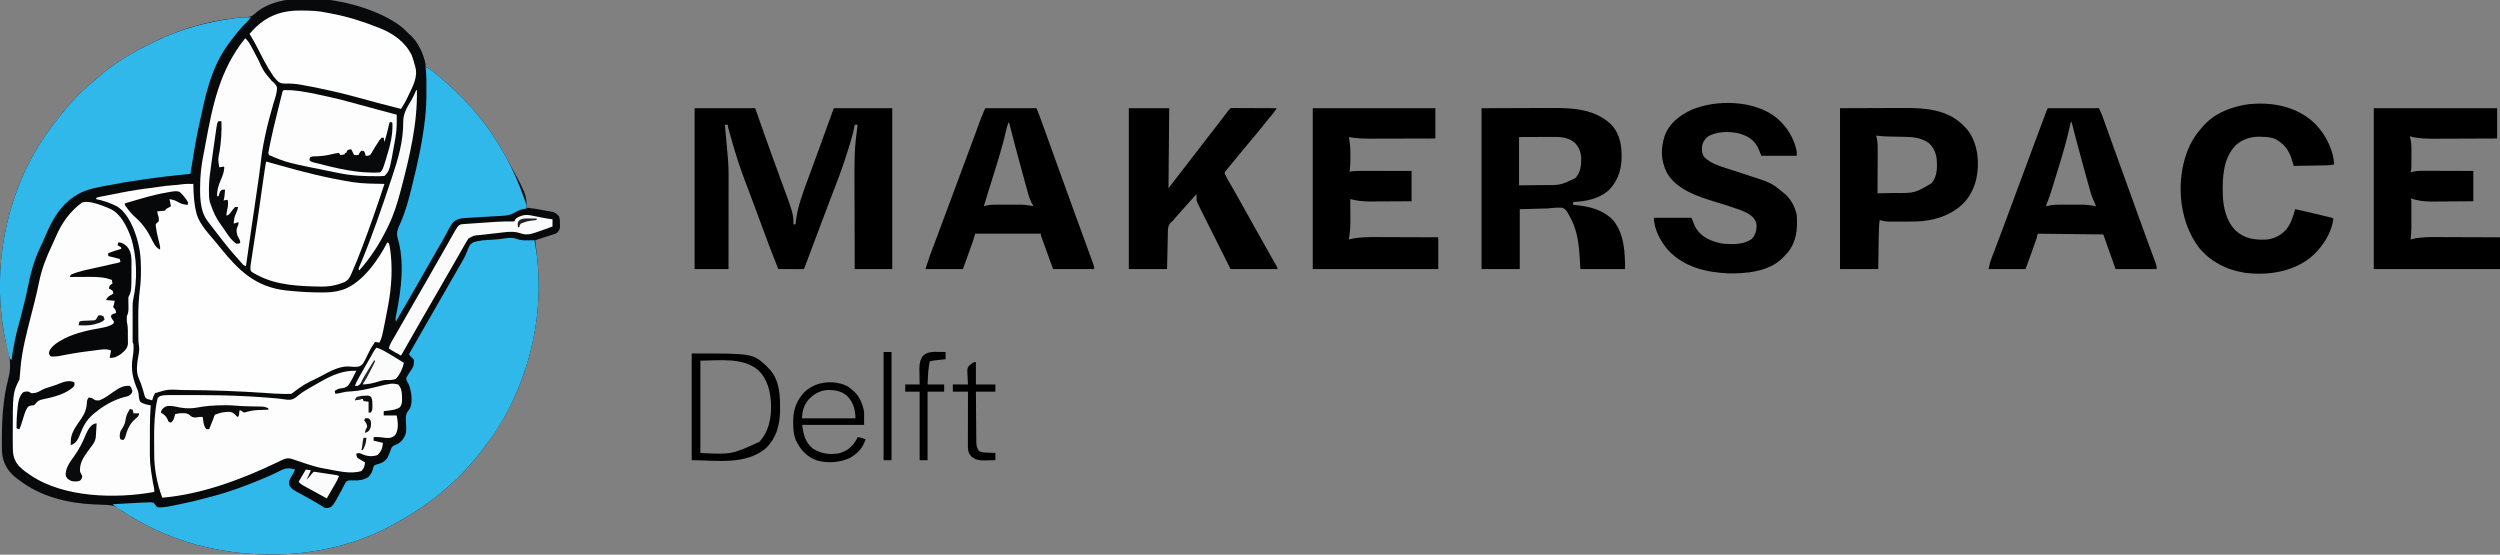 <?xml version="1.0" encoding="UTF-8"?>
<svg version="1.1" xmlns="http://www.w3.org/2000/svg" width="3466" height="769">
<rect width="100%" height="100%" fill="#808080" stroke="none"/>
<path d="M0 0 C2.402 2.227 4.696 4.547 6.995 6.881 C7.658 7.475 8.322 8.07 9.006 8.682 C19.955 18.597 27.137 34.544 29.995 48.881 C29.995 50.201 29.995 51.521 29.995 52.881 C31.002 53.194 31.002 53.194 32.03 53.514 C36.022 55.355 39.071 57.951 42.432 60.756 C43.367 61.522 43.367 61.522 44.321 62.303 C46.559 64.146 48.777 66.013 50.995 67.881 C51.498 68.3 52.001 68.72 52.519 69.152 C61.095 76.309 69.223 83.79 77.092 91.718 C78.817 93.454 80.553 95.178 82.29 96.903 C88.984 103.589 95.117 110.458 100.995 117.881 C102.042 119.129 103.095 120.373 104.155 121.612 C117.956 137.948 129.683 156.162 139.995 174.881 C140.463 175.729 140.932 176.578 141.415 177.451 C169.995 229.631 169.995 229.631 169.995 247.881 C171.735 248.044 171.735 248.044 173.51 248.209 C179.936 248.929 186.289 250.062 192.644 251.245 C194.05 251.504 195.458 251.754 196.867 251.995 C198.929 252.35 200.985 252.73 203.042 253.115 C204.257 253.334 205.472 253.553 206.724 253.779 C210.595 255.083 212.383 256.785 214.995 259.881 C216.445 263.319 216.232 267.125 216.307 270.819 C216.345 272.024 216.382 273.229 216.42 274.471 C215.901 278.627 214.908 279.912 211.995 282.881 C208.787 284.367 208.787 284.367 205.042 285.557 C204.051 285.879 204.051 285.879 203.041 286.208 C200.947 286.886 198.846 287.54 196.745 288.194 C195.317 288.651 193.89 289.11 192.463 289.571 C188.979 290.692 185.489 291.792 181.995 292.881 C182.128 294.024 182.261 295.167 182.398 296.345 C182.752 299.401 183.092 302.458 183.417 305.518 C183.692 308.108 183.972 310.696 184.286 313.282 C195.528 406.033 169.423 503.502 112.995 577.881 C112.124 579.047 111.255 580.214 110.385 581.381 C95.883 600.698 79.328 619.141 60.995 634.881 C59.975 635.776 58.955 636.672 57.936 637.569 C37.403 655.535 14.809 670.618 -9.005 683.881 C-9.625 684.233 -10.244 684.586 -10.882 684.948 C-93.579 731.975 -196.363 739.496 -287.189 715.256 C-323.012 705.359 -357.697 689.919 -388.849 669.635 C-389.541 669.19 -390.234 668.745 -390.947 668.287 C-393.005 666.881 -393.005 666.881 -394.968 665.243 C-401.401 660.148 -407.911 659.928 -415.84 659.747 C-419.657 659.656 -423.469 659.46 -427.283 659.283 C-428.04 659.251 -428.797 659.219 -429.577 659.185 C-466.279 657.588 -503.532 648.419 -533.005 625.881 C-533.797 625.306 -534.588 624.731 -535.404 624.139 C-546.685 615.784 -553.994 606.021 -556.608 592.062 C-557.511 584.83 -557.396 577.533 -557.38 570.256 C-557.38 569.368 -557.381 568.48 -557.381 567.564 C-557.328 540.203 -555.596 511.458 -548.479 484.918 C-544.681 470.722 -545.554 457.442 -549.459 443.4 C-554.649 424.72 -557.57 405.213 -559.005 385.881 C-559.062 385.133 -559.118 384.385 -559.176 383.615 C-565.449 296.052 -541.277 205.244 -488.005 134.881 C-487.543 134.27 -487.081 133.659 -486.605 133.03 C-470.147 111.433 -451.846 89.676 -430.451 72.834 C-428.201 71.037 -426.109 69.157 -424.005 67.194 C-402.406 47.832 -376.024 32.33 -349.956 19.824 C-348.021 18.889 -346.101 17.928 -344.181 16.963 C-305.264 -2.314 -260.301 -13.963 -216.955 -16.47 C-212.4 -16.871 -210.118 -17.87 -206.818 -21.181 C-160.919 -62.3 -42.746 -37.595 0 0 Z " fill="#07090A" transform="translate(560.005,40.119)"/>
<path d="M0 0 C5.041 1.753 9.607 1.84 14.898 1.68 C16.197 1.659 16.197 1.659 17.521 1.639 C19.627 1.604 21.731 1.55 23.836 1.492 C41.119 93.783 19.296 193.391 -32.941 271.137 C-36.555 276.352 -40.33 281.438 -44.164 286.492 C-45.034 287.658 -45.904 288.825 -46.773 289.992 C-61.276 309.309 -77.831 327.752 -96.164 343.492 C-97.184 344.387 -98.204 345.283 -99.223 346.18 C-119.756 364.146 -142.35 379.229 -166.164 392.492 C-167.093 393.021 -167.093 393.021 -168.041 393.56 C-250.738 440.586 -353.522 448.107 -444.348 423.867 C-481.808 413.518 -517.867 397.108 -550.164 375.492 C-550.749 375.102 -551.333 374.712 -551.936 374.31 C-557.788 370.38 -557.788 370.38 -560.164 368.492 C-560.164 368.162 -560.164 367.832 -560.164 367.492 C-548.884 366.799 -537.601 366.161 -526.313 365.6 C-524.401 365.504 -522.489 365.403 -520.577 365.301 C-517.793 365.163 -515.013 365.066 -512.227 364.992 C-511.455 364.95 -510.684 364.907 -509.89 364.863 C-507.762 364.836 -507.762 364.836 -504.164 365.492 C-503.379 366.493 -502.594 367.493 -501.785 368.523 C-499.582 371.575 -499.582 371.575 -497.232 371.996 C-488.856 372.221 -480.403 370.076 -472.227 368.43 C-471.437 368.274 -470.647 368.117 -469.833 367.957 C-456.061 365.23 -442.481 361.996 -428.946 358.255 C-426.512 357.588 -424.074 356.95 -421.629 356.328 C-400.512 350.876 -379.855 343.189 -359.664 334.992 C-359 334.723 -358.336 334.453 -357.652 334.175 C-350.728 331.35 -343.889 328.408 -337.137 325.188 C-336.049 324.67 -334.961 324.152 -333.84 323.619 C-331.836 322.652 -329.841 321.666 -327.859 320.654 C-320.681 317.159 -315.693 316.983 -308.164 319.492 C-309.496 323.127 -311.157 326.144 -313.289 329.367 C-315.86 333.608 -317.154 336.443 -316.164 341.492 C-313.533 345.337 -310.978 347.487 -306.902 349.691 C-305.873 350.256 -304.844 350.821 -303.784 351.403 C-302.692 351.99 -301.601 352.576 -300.477 353.18 C-298.219 354.417 -295.963 355.655 -293.707 356.895 C-292.598 357.502 -291.488 358.109 -290.345 358.734 C-285.949 361.164 -281.611 363.684 -277.289 366.242 C-276.601 366.648 -275.913 367.053 -275.204 367.471 C-272.478 369.087 -269.801 370.734 -267.164 372.492 C-263.185 372.934 -260.997 373.054 -257.633 370.786 C-255.114 368.446 -253.684 366.425 -252.043 363.422 C-251.5 362.442 -250.956 361.462 -250.396 360.453 C-249.845 359.435 -249.294 358.416 -248.727 357.367 C-247.081 354.374 -245.432 351.384 -243.761 348.406 C-242.706 346.481 -241.7 344.53 -240.747 342.553 C-237.366 335.959 -237.366 335.959 -234.042 334.668 C-231.567 334.387 -229.275 334.404 -226.789 334.555 C-218.896 334.774 -213.321 334.043 -206.414 329.805 C-202.645 325.931 -200.538 321.476 -199.539 316.18 C-198.164 313.492 -198.164 313.492 -196.102 312.703 C-194.833 312.382 -194.833 312.382 -193.539 312.055 C-187.708 310.574 -183.902 308.254 -180.164 303.492 C-178.16 299.596 -176.66 295.604 -175.164 291.492 C-174.11 288.693 -173.619 287.752 -170.992 286.254 C-169.716 285.722 -169.716 285.722 -168.414 285.18 C-161.261 281.794 -157.435 277.427 -154.733 269.929 C-153.346 263.989 -154.152 257.649 -154.457 251.604 C-154.628 245.436 -154.479 241.79 -150.404 237.051 C-145.528 230.923 -146.395 220.851 -147.164 213.492 C-148.376 207.571 -149.635 201.676 -153.133 196.68 C-154.164 193.492 -154.164 193.492 -153.372 191.354 C-151.964 188.842 -150.449 186.45 -148.852 184.055 C-143.63 176.464 -143.63 176.464 -143.164 167.492 C-145.456 164.7 -145.456 164.7 -148.164 162.492 C-148.824 161.502 -149.484 160.512 -150.164 159.492 C-142.359 145.809 -134.546 132.131 -126.664 118.492 C-121.472 109.507 -116.307 100.506 -111.164 91.492 C-105.411 81.41 -99.625 71.347 -93.817 61.297 C-90.202 55.036 -86.593 48.772 -83.019 42.488 C-81.309 39.484 -79.586 36.489 -77.826 33.514 C-74.784 28.339 -71.966 23.286 -69.871 17.645 C-65.952 7.777 -65.952 7.777 -61.164 4.492 C-52.487 1.643 -43.352 1.177 -34.279 0.81 C-28.489 0.571 -22.885 -0.159 -17.159 -1.073 C-11.102 -1.953 -5.748 -2.275 0 0 Z " fill="#31B8EB" transform="translate(717.164,331.508)"/>
<path d="M0 0 C0.022 0.919 0.022 0.919 0.044 1.857 C0.379 14.496 0.934 26.695 4 39 C4.329 40.398 4.329 40.398 4.664 41.824 C9.036 56.595 21.696 69.372 31.354 81.007 C33.568 83.687 35.747 86.394 37.928 89.1 C63.043 120.213 86.633 142.881 128.22 147.622 C130.562 147.867 132.906 148.093 135.25 148.312 C136.071 148.394 136.892 148.475 137.738 148.559 C150.715 149.824 163.651 150.394 176.688 150.438 C177.478 150.444 178.268 150.45 179.082 150.456 C188.422 150.504 197.028 149.874 206 147 C207.688 146.47 207.688 146.47 209.41 145.93 C235.41 135.591 256.546 105.187 269 81 C271 82 271 82 271.598 83.715 C271.751 84.448 271.904 85.182 272.062 85.938 C272.218 86.648 272.374 87.358 272.535 88.09 C276.75 114.476 274.984 142.901 270 169 C269.729 170.453 269.458 171.906 269.188 173.36 C268.314 178.036 267.415 182.707 266.5 187.375 C266.357 188.106 266.213 188.838 266.066 189.591 C261.39 213.221 261.39 213.221 258 220 C256.02 219.67 254.04 219.34 252 219 C248.528 223.84 245.583 228.695 243.055 234.094 C235.106 250.501 235.106 250.501 229.723 253.099 C224.681 254.098 219.696 253.457 214.614 253.04 C202.036 252.849 188.642 260.111 177.853 265.999 C176.092 266.951 174.306 267.857 172.52 268.762 C153.032 278.215 153.032 278.215 136 291 C133.597 291.116 131.232 291.159 128.828 291.148 C128.072 291.146 127.316 291.144 126.537 291.142 C117.608 291.061 108.717 290.44 99.811 289.832 C62.574 287.318 25.324 285.84 -12 285.75 C-13.123 285.745 -14.245 285.739 -15.402 285.734 C-34.843 284.675 -34.843 284.675 -53 290 C-54.922 293.275 -56.148 296.322 -57 300 C-58.465 299.629 -59.922 299.227 -61.375 298.812 C-62.187 298.592 -62.999 298.372 -63.836 298.145 C-66 297 -66 297 -67.176 294.797 C-68.093 291.686 -68.975 288.571 -69.812 285.438 C-71.434 279.628 -73.459 274.207 -75.949 268.719 C-79.494 259.548 -78.018 249.882 -76.5 240.438 C-74.527 229.661 -74.527 229.661 -76 219 C-76.102 217.349 -76.148 215.694 -76.161 214.039 C-76.171 213.025 -76.18 212.012 -76.19 210.967 C-76.194 209.864 -76.199 208.761 -76.203 207.625 C-76.209 206.472 -76.215 205.32 -76.22 204.133 C-76.23 201.674 -76.236 199.216 -76.24 196.758 C-76.25 193.098 -76.281 189.438 -76.312 185.777 C-76.371 172.506 -75.714 159.59 -74.088 146.417 C-72.963 137.22 -72.519 128.196 -72.625 118.938 C-72.629 118.2 -72.634 117.462 -72.638 116.701 C-72.714 105.563 -73.269 94.836 -76 84 C-76.249 82.956 -76.249 82.956 -76.504 81.891 C-80.741 64.44 -89.981 40.778 -106 31 C-115.211 26.365 -124.894 23.044 -135 21 C-134.67 20.34 -134.34 19.68 -134 19 C-131.915 18.362 -131.915 18.362 -129.127 17.811 C-128.083 17.6 -127.039 17.39 -125.964 17.173 C-124.82 16.952 -123.675 16.731 -122.496 16.504 C-121.311 16.27 -120.127 16.035 -118.906 15.794 C-116.377 15.297 -113.848 14.803 -111.317 14.314 C-107.531 13.581 -103.749 12.83 -99.967 12.076 C-85.461 9.223 -71.001 6.93 -56.311 5.277 C-53.317 4.918 -50.347 4.446 -47.375 3.938 C-40.574 2.836 -33.724 2.281 -26.863 1.697 C-25.963 1.62 -25.064 1.544 -24.137 1.465 C-22.817 1.352 -22.817 1.352 -21.47 1.238 C-19.306 1.029 -17.17 0.753 -15.02 0.441 C-10.03 -0.225 -5.023 -0.083 0 0 Z " fill="#FEFEFE" transform="translate(268,255)"/>
<path d="M0 0 C14.917 6.892 23.198 24.279 28.785 39.004 C37.696 66.551 38.248 98.724 31.984 126.942 C31.47 129.784 31.373 132.407 31.371 135.294 C31.366 136.965 31.366 136.965 31.361 138.67 C31.363 139.863 31.365 141.056 31.367 142.285 C31.366 143.516 31.365 144.747 31.364 146.016 C31.364 148.614 31.365 151.212 31.37 153.81 C31.373 156.479 31.374 159.147 31.37 161.815 C31.363 165.659 31.364 169.503 31.367 173.348 C31.364 175.146 31.364 175.146 31.361 176.981 C31.364 178.086 31.367 179.191 31.371 180.329 C31.371 181.304 31.372 182.279 31.373 183.284 C31.346 185.641 31.346 185.641 32.5 187.617 C32.936 193.758 32.584 199.69 31.5 205.742 C28.672 223.336 31.579 236.18 38.703 252.348 C39.582 254.852 39.768 256.972 39.875 259.617 C40.174 262.712 40.529 264.683 41.812 267.555 C46.159 270.89 51.213 271.546 56.5 272.617 C56.43 273.522 56.36 274.428 56.287 275.36 C55.618 284.558 55.34 293.696 55.332 302.922 C55.329 304.339 55.325 305.757 55.322 307.175 C55.316 310.121 55.314 313.067 55.315 316.013 C55.315 318.996 55.308 321.978 55.294 324.96 C55.134 352.904 55.134 352.904 59.625 380.43 C60.63 384.568 61.5 388.321 61.5 392.617 C8.042 402.372 -64.168 400.665 -110.223 369.461 C-111.84 368.332 -113.454 367.197 -115.062 366.055 C-115.813 365.525 -116.563 364.995 -117.336 364.449 C-123.41 360.006 -128.886 355.084 -131.812 347.992 C-132.118 347.278 -132.424 346.564 -132.738 345.828 C-134.654 340.268 -134.689 334.863 -134.738 329.043 C-134.748 328.099 -134.758 327.154 -134.768 326.181 C-134.793 323.097 -134.805 320.014 -134.812 316.93 C-134.815 315.878 -134.818 314.826 -134.82 313.742 C-134.836 255.289 -134.836 255.289 -125.5 236.617 C-125.266 234.674 -125.082 232.724 -124.922 230.773 C-124.812 229.544 -124.703 228.314 -124.59 227.047 C-124.371 224.521 -124.16 221.995 -123.957 219.469 C-121.817 195.957 -115.814 173.08 -109.973 150.271 C-108.377 144.036 -106.793 137.798 -105.215 131.559 C-105.047 130.897 -104.88 130.236 -104.707 129.555 C-102.343 120.209 -100.157 110.85 -98.273 101.396 C-94.518 83.038 -87.882 65.988 -79.691 49.191 C-77.942 45.59 -76.335 41.95 -74.785 38.259 C-66.999 19.737 -55.197 3.499 -38.934 -8.484 C-28.521 -12.329 -10.016 -4.068 0 0 Z " fill="#FDFDFD" transform="translate(152.5,289.383)"/>
<path d="M0 0 C-3.237 3.901 -6.531 7.551 -10.188 11.062 C-15.533 16.354 -20.066 22.166 -24.597 28.153 C-25.958 29.945 -27.339 31.721 -28.723 33.496 C-51.069 62.589 -60.18 94.435 -67.657 129.741 C-68.66 134.459 -69.71 139.165 -70.789 143.867 C-74.958 162.137 -78.212 180.469 -81.067 198.989 C-81.993 205.002 -82.985 211.002 -84 217 C-84.566 217.054 -85.133 217.108 -85.717 217.163 C-125.617 220.959 -164.655 226.359 -204 234 C-205.027 234.199 -205.027 234.199 -206.076 234.402 C-222.738 237.634 -236.541 241.105 -250 252 C-250.821 252.645 -251.642 253.289 -252.488 253.953 C-268.393 267.245 -277.884 285.904 -285.73 304.668 C-287.768 309.515 -289.972 314.263 -292.25 319 C-301.263 337.965 -306.289 357.595 -310.244 378.155 C-311.573 385.027 -313.143 391.725 -315.035 398.465 C-316.13 402.476 -317.072 406.51 -318 410.562 C-319.166 415.637 -320.442 420.635 -321.938 425.625 C-326.647 441.774 -329.613 458.367 -332 475 C-334 474 -334 474 -334.698 472.144 C-334.908 471.328 -335.117 470.512 -335.332 469.672 C-335.571 468.741 -335.81 467.811 -336.056 466.852 C-336.43 465.317 -336.43 465.317 -336.812 463.75 C-337.074 462.688 -337.335 461.626 -337.604 460.532 C-342.192 441.329 -345.537 421.7 -347 402 C-347.056 401.252 -347.113 400.504 -347.171 399.733 C-353.444 312.171 -329.272 221.363 -276 151 C-275.538 150.389 -275.076 149.778 -274.6 149.149 C-258.142 127.552 -239.84 105.795 -218.445 88.953 C-216.196 87.156 -214.104 85.276 -212 83.312 C-190.401 63.95 -164.018 48.449 -137.951 35.943 C-136.016 35.008 -134.096 34.047 -132.176 33.082 C-98.831 16.565 -61.769 6.617 -25 1.625 C-23.766 1.457 -22.532 1.289 -21.261 1.116 C-14.134 0.214 -7.183 -0.214 0 0 Z " fill="#31B8EB" transform="translate(348,24)"/>
<path d="M0 0 C27.72 0 55.44 0 84 0 C88.29 12.21 92.58 24.42 97 37 C99.597 44.257 102.196 51.512 104.817 58.76 C105.934 61.851 107.046 64.943 108.157 68.036 C111.475 77.263 114.801 86.486 118.205 95.682 C137 146.467 137 146.467 137 161 C137.99 161 138.98 161 140 161 C140.173 159.12 140.173 159.12 140.349 157.202 C142.588 137.302 149.734 118.283 156.655 99.634 C157.886 96.307 159.101 92.975 160.317 89.642 C162.275 84.283 164.242 78.926 166.215 73.571 C168.736 66.729 171.233 59.879 173.719 53.023 C174.078 52.032 174.438 51.041 174.808 50.02 C175.502 48.107 176.195 46.193 176.889 44.28 C178.42 40.062 179.956 35.845 181.492 31.629 C185.332 21.088 189.166 10.544 193 0 C219.73 0 246.46 0 274 0 C274 73.59 274 147.18 274 223 C256.84 223 239.68 223 222 223 C221.931 205.201 221.877 187.403 221.845 169.604 C221.829 161.334 221.809 153.063 221.774 144.793 C221.414 57.853 221.414 57.853 226 23 C224.68 23 223.36 23 222 23 C221.884 23.617 221.769 24.235 221.65 24.871 C220.532 30.673 219.179 36.332 217.516 42 C217.268 42.848 217.02 43.696 216.765 44.57 C215.937 47.383 215.096 50.192 214.25 53 C213.953 53.987 213.656 54.973 213.35 55.99 C206.101 79.867 197.147 103.066 188.128 126.319 C183.875 137.287 179.732 148.295 175.618 159.317 C173.803 164.179 171.981 169.039 170.16 173.898 C169.814 174.823 169.468 175.747 169.111 176.699 C165.705 185.791 162.294 194.882 158.869 203.966 C158.254 205.599 157.639 207.231 157.026 208.864 C156.196 211.076 155.362 213.286 154.527 215.496 C154.162 216.473 154.162 216.473 153.788 217.47 C152.114 221.886 152.114 221.886 151 223 C148.406 223.089 145.84 223.115 143.246 223.098 C142.471 223.096 141.695 223.095 140.896 223.093 C138.41 223.088 135.924 223.075 133.438 223.062 C131.756 223.057 130.074 223.053 128.393 223.049 C124.262 223.038 120.131 223.021 116 223 C109.094 206.161 102.779 189.111 96.472 172.042 C94.168 165.808 91.858 159.576 89.548 153.344 C88.97 151.782 88.391 150.22 87.812 148.659 C84.069 138.555 80.306 128.459 76.508 118.375 C76.095 117.277 75.681 116.179 75.255 115.048 C73.378 110.063 71.496 105.079 69.608 100.097 C63.098 82.872 57.437 65.526 52.42 47.808 C51.61 44.946 50.792 42.086 49.973 39.227 C49.453 37.401 48.933 35.576 48.414 33.75 C48.17 32.898 47.927 32.046 47.676 31.168 C46 25.231 46 25.231 46 23 C44.68 23 43.36 23 42 23 C42.174 24.951 42.174 24.951 42.351 26.94 C42.786 31.816 43.22 36.691 43.654 41.567 C43.841 43.667 44.028 45.768 44.216 47.869 C44.486 50.907 44.757 53.946 45.027 56.984 C45.11 57.907 45.192 58.829 45.277 59.779 C45.434 61.547 45.589 63.316 45.742 65.084 C45.906 66.941 46.079 68.797 46.262 70.652 C47.008 78.611 47.136 86.499 47.114 94.489 C47.113 95.9 47.113 97.31 47.114 98.721 C47.114 102.512 47.108 106.302 47.101 110.093 C47.095 114.068 47.095 118.044 47.093 122.02 C47.09 129.531 47.082 137.043 47.072 144.554 C47.061 153.113 47.055 161.671 47.05 170.23 C47.04 187.82 47.022 205.41 47 223 C31.49 223 15.98 223 0 223 C0 149.41 0 75.82 0 0 Z " fill="#000000" transform="translate(963,150)"/>
<path d="M0 0 C-1.255 2.728 -2.586 5.353 -4 8 C-4.61 9.169 -5.219 10.338 -5.848 11.543 C-11.185 21.139 -11.185 21.139 -16.078 23.461 C-19.25 24.188 -19.25 24.188 -22.203 24.543 C-25.379 25.062 -27.355 26.21 -30 28 C-29.67 29.32 -29.34 30.64 -29 32 C-25.358 31.545 -22.039 31.011 -18.5 30 C-14.739 29.009 -11.132 28.801 -7.25 28.625 C4.271 27.964 15.456 25.377 26.641 22.625 C48.966 17.173 48.966 17.173 58 19 C64.091 25.117 63.257 34.5 63.363 42.512 C62.975 46.241 62.332 48.091 60 51 C53.7 54.75 45.114 55.065 38 56 C38 57.98 38 59.96 38 62 C43.94 62 49.88 62 56 62 C57.68 70.398 59.003 80.914 54.258 88.547 C51.663 91.544 48.966 92.796 45.047 93.203 C41.959 93.274 39.11 93.019 36.062 92.5 C32.025 91.841 28.081 91.918 24 92 C24 93.65 24 95.3 24 97 C28.29 97.99 32.58 98.98 37 100 C36.01 107.224 34.75 112.215 29 117 C21.132 119.623 13.451 118.388 6.156 114.777 C3.649 113.874 2.468 114.108 0 115 C0.073 117.377 0.073 117.377 1 120 C3.501 122.119 3.501 122.119 6.562 123.812 C7.574 124.417 8.586 125.022 9.629 125.645 C10.411 126.092 11.194 126.539 12 127 C11.588 132.254 10.765 135.235 7 139 C-7.76 143.92 -27.228 138.587 -42 136 C-43.195 135.8 -43.195 135.8 -44.414 135.595 C-52.66 134.175 -60.542 131.867 -68.484 129.266 C-69.246 129.016 -70.007 128.767 -70.791 128.511 C-74.665 127.238 -78.53 125.944 -82.387 124.621 C-83.827 124.137 -85.267 123.652 -86.707 123.168 C-87.368 122.935 -88.029 122.702 -88.709 122.462 C-95.318 120.26 -98.994 121.823 -105.066 124.773 C-106.271 125.352 -107.476 125.929 -108.68 126.506 C-109.312 126.811 -109.943 127.115 -110.594 127.429 C-158.899 150.638 -215.258 171.547 -269 176 C-276.294 156.912 -280.124 136.326 -280.203 115.918 C-280.209 114.75 -280.215 113.583 -280.22 112.38 C-280.23 109.904 -280.236 107.429 -280.24 104.954 C-280.25 101.265 -280.281 97.577 -280.312 93.889 C-280.368 81.595 -279.993 69.468 -278.672 57.238 C-278.555 56.139 -278.438 55.039 -278.318 53.907 C-277.749 49.168 -277.038 44.482 -275.833 39.86 C-275.651 39.158 -275.469 38.457 -275.281 37.734 C-273.137 34.832 -270.434 34.694 -267 34 C-264.579 33.82 -262.15 33.734 -259.722 33.725 C-259.026 33.72 -258.33 33.715 -257.613 33.71 C-255.311 33.696 -253.009 33.697 -250.707 33.699 C-249.064 33.694 -247.421 33.689 -245.778 33.683 C-241.37 33.671 -236.962 33.674 -232.553 33.683 C-229.81 33.688 -227.068 33.689 -224.325 33.69 C-200.291 33.708 -176.314 34.107 -152.312 35.375 C-151.114 35.438 -149.916 35.501 -148.682 35.566 C-137.057 36.195 -125.451 36.989 -113.855 38.023 C-112.974 38.102 -112.093 38.181 -111.184 38.262 C-107.304 38.626 -103.458 39.056 -99.609 39.673 C-93.558 40.64 -89.374 40.808 -84.205 37.2 C-82.488 35.881 -80.807 34.523 -79.125 33.16 C-74.119 29.163 -68.606 26.06 -63.062 22.875 C-62.017 22.274 -60.972 21.672 -59.895 21.052 C-56.935 19.359 -53.969 17.678 -51 16 C-50.244 15.568 -49.489 15.137 -48.71 14.692 C-33.374 5.966 -17.855 -0.601 0 0 Z " fill="#FDFDFD" transform="translate(494,514)"/>
<path d="M0 0 C29.576 -0.093 29.576 -0.093 59.75 -0.188 C65.937 -0.215 72.124 -0.242 78.499 -0.27 C86.153 -0.284 86.153 -0.284 89.755 -0.286 C92.229 -0.291 94.703 -0.301 97.177 -0.317 C126.621 -0.491 157.181 1.152 179.746 22.559 C192.624 36.507 194.667 53.274 194.136 71.429 C193.246 88.236 187.623 102.882 175.438 114.625 C161.823 125.866 144.223 129.401 127 130 C127 131.32 127 132.64 127 134 C128.545 134.13 128.545 134.13 130.121 134.262 C149.446 136.083 169.487 141.003 183 156 C197.934 175.046 199 199.865 199 223 C178.54 223 158.08 223 137 223 C136.732 218.071 136.464 213.141 136.188 208.062 C134.851 185.92 132.106 165.178 120 146 C119.263 144.703 119.263 144.703 118.512 143.379 C116.515 140.629 115.109 139.41 112 138 C104.898 137.459 98.154 138.386 91 139 C78.46 139.33 65.92 139.66 53 140 C53 167.39 53 194.78 53 223 C35.51 223 18.02 223 0 223 C0 149.41 0 75.82 0 0 Z M52 40 C52 62.11 52 84.22 52 107 C60.436 106.897 68.871 106.794 77.562 106.688 C80.193 106.663 82.823 106.638 85.533 106.612 C109.162 106.824 109.162 106.824 130 97 C137.332 89.286 138.372 79.152 138.203 68.898 C137.598 60.264 135.272 54.101 129.168 47.875 C119.685 39.674 107.506 39.701 95.555 39.805 C94.444 39.807 93.334 39.809 92.19 39.811 C88.085 39.821 83.98 39.849 79.875 39.875 C70.676 39.916 61.477 39.958 52 40 Z " fill="#000000" transform="translate(2054,150)"/>
<path d="M0 0 C18.48 0 36.96 0 56 0 C55.67 36.63 55.34 73.26 55 111 C58.3 106.71 61.6 102.42 65 98 C67.505 94.743 70.01 91.487 72.516 88.23 C74.132 86.13 75.746 84.028 77.359 81.926 C82.154 75.682 86.974 69.46 91.812 63.25 C96.947 56.66 102.039 50.039 107.105 43.396 C111.613 37.489 116.173 31.624 120.743 25.766 C125.512 19.646 130.228 13.487 134.914 7.305 C135.422 6.637 135.93 5.969 136.453 5.281 C136.898 4.694 137.343 4.107 137.802 3.502 C139 2 139 2 141 0 C143.67 -0.241 143.67 -0.241 147.102 -0.227 C148.383 -0.227 149.664 -0.227 150.984 -0.227 C152.388 -0.216 153.792 -0.206 155.195 -0.195 C156.627 -0.192 158.059 -0.189 159.491 -0.187 C163.263 -0.179 167.034 -0.159 170.805 -0.137 C174.653 -0.117 178.5 -0.108 182.348 -0.098 C189.899 -0.076 197.449 -0.042 205 0 C202.667 3.997 200.035 7.457 197 10.938 C193.063 15.515 189.259 20.164 185.562 24.938 C181.31 30.415 176.883 35.71 172.347 40.954 C167.793 46.219 163.384 51.593 159 57 C157.605 58.709 156.209 60.417 154.812 62.125 C154.084 63.016 153.356 63.906 152.605 64.824 C150.551 67.332 148.489 69.832 146.426 72.332 C145.799 73.092 145.172 73.852 144.526 74.634 C143.28 76.144 142.032 77.654 140.784 79.163 C140.208 79.86 139.632 80.558 139.039 81.277 C138.526 81.899 138.012 82.52 137.483 83.16 C136.994 83.767 136.504 84.374 136 85 C135.432 85.682 134.865 86.364 134.28 87.066 C132.682 88.997 132.682 88.997 133.484 91.668 C135.478 96.051 137.815 100.162 140.25 104.312 C141.342 106.199 142.433 108.085 143.523 109.973 C144.38 111.452 144.38 111.452 145.253 112.961 C148.169 118.034 151.022 123.142 153.875 128.25 C154.459 129.295 155.044 130.34 155.646 131.417 C156.837 133.548 158.027 135.679 159.218 137.811 C162.141 143.043 165.071 148.271 168 153.5 C171.513 159.773 175.026 166.046 178.535 172.32 C185.414 184.618 192.319 196.9 199.258 209.164 C199.726 209.993 200.194 210.822 200.677 211.677 C201.525 213.166 202.383 214.651 203.253 216.128 C206 220.801 206 220.801 206 223 C184.55 223 163.1 223 141 223 C138.36 217.72 135.72 212.44 133 207 C131.576 204.156 130.152 201.313 128.727 198.47 C125.141 191.314 121.557 184.157 117.974 177 C115.824 172.704 113.672 168.409 111.52 164.115 C109.414 159.915 107.311 155.714 105.209 151.513 C104.413 149.923 103.617 148.333 102.819 146.744 C101.71 144.533 100.603 142.32 99.497 140.107 C99.007 139.133 99.007 139.133 98.508 138.141 C93.715 128.533 93.715 128.533 93.875 123.188 C93.893 122.397 93.911 121.607 93.93 120.793 C93.953 120.201 93.976 119.61 94 119 C88.517 124.949 83.043 130.896 77.742 137.008 C75.685 139.36 73.594 141.68 71.5 144 C67.625 148.297 63.769 152.609 60 157 C59.159 157.748 58.318 158.496 57.451 159.267 C53.384 164.196 54.159 170.632 54.074 176.711 C54.039 178.048 54.001 179.384 53.961 180.721 C53.863 184.222 53.793 187.724 53.73 191.226 C53.66 194.806 53.562 198.385 53.467 201.965 C53.282 208.976 53.142 215.987 53 223 C35.51 223 18.02 223 0 223 C0 149.41 0 75.82 0 0 Z " fill="#000000" transform="translate(1565,150)"/>
<path d="M0 0 C14.294 12.346 23.97 27.758 27.684 46.395 C27.684 48.375 27.684 50.355 27.684 52.395 C11.514 52.395 -4.656 52.395 -21.316 52.395 C-22.966 48.435 -24.616 44.475 -26.316 40.395 C-32.462 29.5 -40.459 24.898 -52.316 21.395 C-65.906 18.286 -82.966 18.41 -95.215 25.492 C-99.365 28.478 -101.865 32.577 -103.316 37.395 C-104.138 43.218 -104.168 48.854 -100.762 53.844 C-92.261 62.965 -78.499 66.867 -67.004 70.582 C-65.849 70.963 -64.694 71.344 -63.504 71.736 C-57.844 73.602 -52.177 75.441 -46.502 77.258 C-7.786 89.676 -7.786 89.676 7.684 102.395 C8.333 102.883 8.983 103.372 9.652 103.875 C19.034 111.22 25.252 122.818 27.684 134.395 C28.938 153.596 27.714 170.546 15.473 186.227 C13.289 188.712 11.037 191.071 8.684 193.395 C7.891 194.22 7.891 194.22 7.082 195.062 C-11.774 213.096 -42.736 215.894 -67.316 215.395 C-97.903 213.959 -128.063 206.808 -149.882 183.986 C-160.502 172.202 -170.316 154.57 -170.316 138.395 C-153.156 138.395 -135.996 138.395 -118.316 138.395 C-116.666 142.355 -115.016 146.315 -113.316 150.395 C-111.554 153.706 -111.554 153.706 -109.316 156.395 C-108.906 156.932 -108.497 157.47 -108.074 158.023 C-99.591 167.847 -84.851 173.094 -72.316 174.395 C-59.355 175.241 -46.15 175.476 -34.973 167.918 C-30.102 163.438 -28.242 156.581 -27.941 150.145 C-28.047 144.773 -29.759 141.368 -33.316 137.395 C-38.703 132.242 -44.998 129.568 -51.898 127.082 C-52.726 126.781 -53.554 126.479 -54.407 126.169 C-64.653 122.486 -75.067 119.323 -85.485 116.168 C-109.415 108.897 -138.766 99.287 -152.074 76.367 C-160.883 59.154 -161.181 42.624 -155.316 24.395 C-148.973 7.392 -134.749 -3.577 -118.797 -11.109 C-83.862 -26.126 -30.591 -24.949 0 0 Z " fill="#000000" transform="translate(2463.316,163.605)"/>
<path d="M0 0 C56.43 0 112.86 0 171 0 C171 13.86 171 27.72 171 42 C157.438 42.068 143.877 42.123 130.315 42.155 C124.017 42.171 117.718 42.192 111.42 42.226 C105.331 42.259 99.243 42.277 93.154 42.285 C90.842 42.29 88.529 42.301 86.217 42.317 C73.776 42.401 62.079 42.231 50 39 C50.142 39.544 50.283 40.089 50.429 40.649 C51.786 46.217 52.283 51.368 52.23 57.086 C52.23 57.91 52.23 58.733 52.229 59.582 C52.226 61.304 52.218 63.027 52.206 64.75 C52.187 67.389 52.185 70.028 52.186 72.668 C52.181 74.349 52.175 76.03 52.168 77.711 C52.167 78.498 52.166 79.286 52.165 80.097 C52.136 83.321 52.027 85.92 51 89 C52.152 88.675 53.303 88.349 54.49 88.014 C58.726 86.96 62.808 86.729 67.16 86.773 C68.318 86.773 68.318 86.773 69.499 86.772 C72.02 86.773 74.541 86.789 77.062 86.805 C78.822 86.808 80.582 86.811 82.342 86.813 C86.951 86.821 91.561 86.84 96.171 86.863 C101.713 86.887 107.256 86.896 112.799 86.908 C121.199 86.927 129.599 86.965 138 87 C138 100.86 138 114.72 138 129 C120.633 129.16 120.633 129.16 113.139 129.195 C108.057 129.219 102.975 129.247 97.893 129.302 C93.789 129.346 89.685 129.369 85.58 129.38 C84.027 129.387 82.473 129.401 80.92 129.423 C70.267 129.567 61.179 128.276 51 125 C51.33 125.66 51.66 126.32 52 127 C52.094 128.433 52.128 129.871 52.129 131.307 C52.133 132.199 52.136 133.09 52.139 134.009 C52.137 134.977 52.135 135.944 52.133 136.941 C52.134 137.938 52.135 138.935 52.136 139.962 C52.136 142.078 52.135 144.194 52.13 146.31 C52.125 149.525 52.13 152.74 52.137 155.955 C52.136 158.013 52.135 160.071 52.133 162.129 C52.135 163.082 52.137 164.036 52.139 165.018 C52.119 170.756 51.733 176.308 51 182 C51.789 181.787 52.578 181.574 53.391 181.354 C65.988 178.369 78.424 178.619 91.309 178.707 C93.731 178.713 96.153 178.717 98.576 178.72 C104.903 178.731 111.231 178.761 117.558 178.794 C124.034 178.825 130.51 178.838 136.986 178.854 C149.658 178.886 162.329 178.938 175 179 C175 193.52 175 208.04 175 223 C117.25 223 59.5 223 0 223 C0 149.41 0 75.82 0 0 Z " fill="#000000" transform="translate(3291,150)"/>
<path d="M0 0 C5.014 1.559 8.475 4.569 12.438 7.875 C13.061 8.385 13.684 8.896 14.326 9.422 C16.564 11.265 18.782 13.132 21 15 C21.755 15.629 21.755 15.629 22.524 16.271 C31.1 23.428 39.229 30.909 47.097 38.837 C48.822 40.573 50.558 42.297 52.295 44.021 C58.99 50.708 65.123 57.577 71 65 C72.048 66.248 73.1 67.492 74.16 68.73 C87.961 85.067 99.689 103.281 110 122 C110.469 122.848 110.937 123.696 111.42 124.57 C121.505 142.983 129.646 161.96 136.625 181.75 C136.968 182.721 137.311 183.691 137.665 184.691 C137.974 185.592 138.283 186.494 138.602 187.422 C139.009 188.607 139.009 188.607 139.424 189.815 C140 192 140 192 140 196 C139.261 196.147 138.523 196.294 137.762 196.445 C136.24 196.782 136.24 196.782 134.688 197.125 C133.208 197.438 133.208 197.438 131.699 197.758 C128.35 198.883 126.07 200.155 123.096 201.991 C116.688 205.517 110.982 206.079 103.766 206.391 C102.529 206.466 101.293 206.542 100.019 206.62 C96.097 206.855 92.174 207.054 88.25 207.25 C78.498 207.794 68.747 208.369 59 209 C58.141 209.052 57.282 209.103 56.398 209.156 C48.813 209.655 42.99 210.293 37.571 215.961 C34.9 219.428 32.838 223.034 30.875 226.938 C29.934 228.726 28.99 230.512 28.043 232.297 C27.551 233.23 27.059 234.162 26.552 235.123 C23.892 240.053 21.034 244.864 18.188 249.688 C13.358 257.905 8.634 266.171 4 274.5 C-1.091 283.644 -6.296 292.712 -11.592 301.739 C-16.968 310.912 -22.242 320.142 -27.496 329.386 C-30.843 335.265 -34.231 341.109 -37.756 346.883 C-38.932 348.885 -39.989 350.911 -41 353 C-42.375 348.876 -41.209 345.568 -40.312 341.438 C-33.627 308.297 -28.911 269.955 -38.668 237.051 C-41.089 228.617 -37.752 222.688 -34.322 215.043 C-27.487 199.386 -23.209 182.917 -19.125 166.375 C-18.867 165.339 -18.61 164.303 -18.344 163.236 C-11.061 133.861 -4.496 104.095 -1 74 C-0.871 72.9 -0.871 72.9 -0.74 71.778 C0.714 59.026 1.293 46.425 1.206 33.594 C1.187 30.775 1.185 27.957 1.186 25.139 C1.181 23.307 1.175 21.476 1.168 19.645 C1.167 18.821 1.166 17.998 1.165 17.15 C1.118 11.387 0.659 5.725 0 0 Z " fill="#31B8EB" transform="translate(590,93)"/>
<path d="M0 0 C56.1 0 112.2 0 170 0 C170 13.86 170 27.72 170 42 C156.421 42.045 142.842 42.082 129.263 42.104 C122.957 42.114 116.651 42.128 110.344 42.151 C104.249 42.173 98.155 42.185 92.06 42.19 C89.743 42.193 87.427 42.201 85.111 42.211 C73.238 42.265 61.698 42.291 50 40 C50.227 41.153 50.227 41.153 50.46 42.329 C52.04 50.535 52.269 58.475 52.188 66.812 C52.187 68.083 52.186 69.353 52.186 70.662 C52.158 76.557 51.925 82.167 51 88 C52.73 87.756 52.73 87.756 54.496 87.507 C58.691 86.985 62.844 86.865 67.068 86.886 C68.211 86.886 68.211 86.886 69.377 86.886 C71.866 86.887 74.355 86.894 76.844 86.902 C78.581 86.904 80.318 86.906 82.056 86.907 C86.606 86.91 91.157 86.92 95.707 86.931 C101.179 86.943 106.651 86.948 112.122 86.954 C120.415 86.963 128.707 86.983 137 87 C137 100.86 137 114.72 137 129 C119.842 129.12 119.842 129.12 112.445 129.146 C107.427 129.164 102.409 129.185 97.391 129.226 C93.338 129.259 89.286 129.277 85.233 129.285 C83.698 129.29 82.164 129.301 80.629 129.317 C70.635 129.419 61.73 128.546 52 126 C52.016 127.852 52.016 127.852 52.032 129.741 C52.068 134.38 52.091 139.019 52.11 143.657 C52.12 145.654 52.133 147.651 52.151 149.648 C52.245 160.658 52.148 171.166 50 182 C50.863 181.787 51.726 181.574 52.615 181.354 C65.477 178.534 78.068 178.616 91.188 178.707 C93.586 178.713 95.985 178.717 98.383 178.72 C104.643 178.731 110.903 178.761 117.163 178.794 C123.572 178.825 129.982 178.838 136.391 178.854 C148.927 178.886 161.464 178.938 174 179 C174 193.52 174 208.04 174 223 C116.58 223 59.16 223 0 223 C0 149.41 0 75.82 0 0 Z " fill="#000000" transform="translate(1820,150)"/>
<path d="M0 0 C23.43 0 46.86 0 71 0 C73.541 6.353 76.024 12.681 78.336 19.113 C78.647 19.975 78.959 20.837 79.28 21.725 C80.313 24.587 81.344 27.45 82.375 30.312 C83.121 32.378 83.866 34.444 84.612 36.51 C87.077 43.339 89.539 50.169 92 57 C92.875 59.428 93.75 61.855 94.625 64.283 C95.065 65.505 95.506 66.728 95.96 67.988 C98.012 73.681 100.064 79.374 102.116 85.067 C102.815 87.008 103.515 88.948 104.214 90.889 C110.472 108.251 116.753 125.604 123.065 142.946 C124.299 146.339 125.534 149.733 126.768 153.126 C130.433 163.204 134.102 173.281 137.78 183.355 C139.391 187.771 140.999 192.189 142.606 196.608 C143.362 198.685 144.121 200.763 144.881 202.839 C145.92 205.678 146.953 208.518 147.984 211.359 C148.447 212.616 148.447 212.616 148.919 213.898 C151 219.658 151 219.658 151 223 C132.19 223 113.38 223 94 223 C91.195 215.286 88.39 207.572 85.5 199.625 C84.612 197.189 83.725 194.754 82.811 192.245 C82.113 190.322 81.416 188.399 80.719 186.477 C80.168 184.97 80.168 184.97 79.606 183.432 C79.089 182.001 79.089 182.001 78.561 180.542 C78.259 179.711 77.957 178.88 77.645 178.025 C77 176 77 176 77 174 C46.97 174 16.94 174 -14 174 C-14.99 177.3 -15.98 180.6 -17 184 C-18.096 187.18 -19.209 190.347 -20.355 193.508 C-20.628 194.264 -20.9 195.021 -21.18 195.801 C-22.18 198.576 -23.184 201.351 -24.188 204.125 C-26.436 210.354 -28.684 216.583 -31 223 C-48.16 223 -65.32 223 -83 223 C-76.123 202.368 -76.123 202.368 -72.461 192.755 C-70.563 187.758 -68.677 182.756 -66.793 177.754 C-66.249 176.31 -66.249 176.31 -65.694 174.837 C-60.388 160.74 -55.159 146.615 -49.919 132.494 C-48.49 128.645 -47.061 124.796 -45.632 120.947 C-45.067 119.424 -44.502 117.902 -43.937 116.379 C-43.659 115.632 -43.382 114.886 -43.097 114.116 C-42.267 111.88 -41.436 109.644 -40.606 107.407 C-35.585 93.879 -30.556 80.352 -25.519 66.829 C-24.911 65.197 -24.303 63.566 -23.695 61.934 C-23.399 61.138 -23.103 60.343 -22.798 59.524 C-20.772 54.081 -18.753 48.635 -16.738 43.188 C-15.265 39.209 -13.791 35.231 -12.316 31.253 C-11.616 29.364 -10.918 27.476 -10.221 25.587 C-9.259 22.981 -8.294 20.377 -7.328 17.773 C-7.05 17.016 -6.771 16.259 -6.484 15.478 C-4.519 10.195 -2.301 5.177 0 0 Z M32 20 C30.341 24.566 29.227 29.17 28.149 33.896 C24.663 49.139 20.229 64.032 15.594 78.959 C14.601 82.164 13.617 85.371 12.633 88.578 C9.088 100.105 5.518 111.624 1.851 123.113 C0.489 127.389 -0.787 131.679 -2 136 C-0.371 135.513 -0.371 135.513 1.292 135.017 C6.635 133.688 11.852 133.713 17.332 133.734 C18.404 133.732 19.477 133.731 20.582 133.729 C22.842 133.727 25.102 133.731 27.362 133.739 C30.791 133.75 34.221 133.739 37.65 133.727 C39.857 133.728 42.063 133.73 44.27 133.734 C45.787 133.728 45.787 133.728 47.336 133.722 C54.08 133.766 60.407 134.584 67 136 C66.695 135.541 66.39 135.081 66.075 134.608 C61.486 127.112 59.457 118.985 57.199 110.586 C56.756 108.969 56.311 107.352 55.866 105.736 C54.696 101.479 53.541 97.219 52.388 92.958 C51.47 89.572 50.541 86.188 49.611 82.804 C43.876 61.92 38.338 40.989 33 20 C32.67 20 32.34 20 32 20 Z " fill="#000000" transform="translate(1366,150)"/>
<path d="M0 0 C23.43 0 46.86 0 71 0 C75.5 10.125 75.5 10.125 77.204 14.875 C77.59 15.946 77.976 17.017 78.373 18.12 C78.78 19.259 79.187 20.397 79.605 21.57 C80.274 23.43 80.943 25.289 81.612 27.148 C82.319 29.117 83.025 31.086 83.73 33.056 C85.21 37.189 86.694 41.32 88.18 45.451 C89.691 49.655 91.202 53.859 92.712 58.063 C96.625 68.964 100.558 79.857 104.502 90.746 C109.248 103.848 113.985 116.953 118.708 130.063 C119.416 132.028 120.124 133.993 120.832 135.958 C121.308 137.279 121.783 138.6 122.259 139.92 C122.496 140.577 122.733 141.234 122.976 141.911 C124.164 145.208 125.352 148.505 126.539 151.803 C131.23 164.836 135.932 177.863 140.734 190.855 C141.094 191.829 141.453 192.802 141.823 193.805 C143.469 198.265 145.121 202.721 146.786 207.173 C147.355 208.711 147.924 210.248 148.492 211.785 C148.75 212.467 149.009 213.15 149.275 213.853 C150.492 217.165 151 219.406 151 223 C132.19 223 113.38 223 94 223 C88.39 207.16 82.78 191.32 77 175 C46.97 174.67 16.94 174.34 -14 174 C-14.33 175.65 -14.66 177.3 -15 179 C-15.461 180.474 -15.954 181.938 -16.475 183.391 C-16.772 184.225 -17.069 185.059 -17.375 185.919 C-17.694 186.805 -18.014 187.692 -18.344 188.605 C-18.673 189.526 -19.002 190.446 -19.341 191.395 C-20.036 193.334 -20.732 195.273 -21.429 197.212 C-22.499 200.186 -23.565 203.162 -24.629 206.139 C-25.304 208.024 -25.98 209.908 -26.656 211.793 C-26.976 212.686 -27.296 213.578 -27.625 214.498 C-28.071 215.735 -28.071 215.735 -28.525 216.997 C-28.787 217.723 -29.048 218.45 -29.317 219.199 C-30 221 -30 221 -31 223 C-47.83 223 -64.66 223 -82 223 C-79.75 212.876 -79.75 212.876 -78.115 208.568 C-77.749 207.594 -77.383 206.62 -77.006 205.616 C-76.611 204.584 -76.216 203.552 -75.809 202.488 C-75.392 201.384 -74.975 200.281 -74.546 199.143 C-73.65 196.77 -72.751 194.398 -71.85 192.027 C-70.411 188.244 -68.98 184.458 -67.552 180.67 C-67.311 180.033 -67.071 179.396 -66.823 178.74 C-66.337 177.451 -65.85 176.161 -65.364 174.871 C-64.631 172.929 -63.898 170.987 -63.164 169.046 C-58.994 158.008 -54.89 146.947 -50.812 135.875 C-49.447 132.172 -48.081 128.469 -46.715 124.766 C-46.357 123.795 -45.999 122.825 -45.63 121.825 C-32.814 87.104 -19.922 52.409 -6.938 17.75 C-6.628 16.922 -6.318 16.093 -5.998 15.24 C-5.155 12.988 -4.31 10.736 -3.465 8.484 C-3.007 7.265 -2.549 6.045 -2.078 4.788 C-1 2 -1 2 0 0 Z M32 19 C31.774 20.059 31.774 20.059 31.543 21.139 C26.834 42.873 20.699 64.021 14.091 85.244 C13.04 88.626 12.001 92.011 10.962 95.397 C9.948 98.701 8.928 102.004 7.907 105.306 C7.427 106.86 6.947 108.415 6.468 109.97 C4.148 117.495 1.798 124.943 -1.307 132.191 C-2.119 133.988 -2.119 133.988 -2 136 C-0.119 135.513 -0.119 135.513 1.799 135.017 C7.295 133.801 12.601 133.711 18.211 133.734 C19.26 133.732 20.309 133.731 21.389 133.729 C23.596 133.727 25.803 133.731 28.01 133.739 C31.358 133.75 34.706 133.739 38.055 133.727 C40.211 133.728 42.367 133.73 44.523 133.734 C45.51 133.73 46.497 133.726 47.514 133.722 C54.196 133.766 60.468 134.604 67 136 C65.822 132.99 64.56 130.068 63.155 127.159 C60.19 120.507 58.432 113.467 56.516 106.461 C56.093 104.934 55.669 103.407 55.245 101.88 C54.357 98.675 53.473 95.469 52.593 92.262 C51.492 88.253 50.384 84.246 49.272 80.239 C43.625 59.882 38.197 39.477 33 19 C32.67 19 32.34 19 32 19 Z " fill="#000000" transform="translate(2839,150)"/>
<path d="M0 0 C16.715 14.132 29.127 35.927 31.645 57.895 C31.706 59.05 31.768 60.205 31.832 61.395 C28.369 62.171 25.129 62.538 21.583 62.6 C20.052 62.63 20.052 62.63 18.49 62.66 C17.4 62.677 16.31 62.694 15.188 62.711 C14.063 62.732 12.938 62.752 11.779 62.774 C8.192 62.839 4.606 62.898 1.02 62.957 C-1.415 63 -3.849 63.044 -6.283 63.088 C-12.245 63.195 -18.206 63.297 -24.168 63.395 C-24.494 62.306 -24.82 61.216 -25.156 60.094 C-25.597 58.646 -26.039 57.198 -26.48 55.75 C-26.694 55.035 -26.907 54.319 -27.127 53.582 C-30.893 41.31 -37.881 32.59 -49.168 26.395 C-56.081 23.233 -63.255 23.102 -70.73 23.02 C-72.042 22.999 -72.042 22.999 -73.38 22.977 C-84.894 23.061 -96.058 27.087 -104.707 34.852 C-122.062 53.181 -123.038 78.798 -122.508 102.602 C-121.975 120.585 -117.962 139.445 -104.938 152.793 C-92.183 164.336 -79.397 166.158 -62.736 165.569 C-51.901 164.832 -42.715 160.04 -35.172 152.363 C-28.177 144.059 -24.979 133.724 -22.168 123.395 C-11.049 125.772 0.015 128.366 11.067 131.035 C12.579 131.4 14.09 131.764 15.601 132.127 C17.752 132.645 19.901 133.166 22.051 133.688 C23.308 133.992 24.566 134.296 25.861 134.61 C28.832 135.395 28.832 135.395 30.832 136.395 C28.338 157.566 14.118 178.536 -2.23 191.52 C-27.427 210.647 -61.004 215.589 -91.776 211.57 C-117.122 207.725 -140.459 195.855 -156.438 175.504 C-168.888 158.281 -175.941 139.349 -179.168 118.395 C-179.354 117.214 -179.539 116.033 -179.73 114.816 C-181.806 97.46 -181.219 78.406 -177.168 61.395 C-176.98 60.594 -176.792 59.794 -176.598 58.97 C-172.381 41.757 -165.092 25.658 -153.168 12.395 C-152.642 11.728 -152.116 11.062 -151.574 10.375 C-135.64 -9.426 -109.286 -19.521 -84.683 -22.378 C-54.647 -25.09 -23.755 -19.438 0 0 Z " fill="#000000" transform="translate(3204.168,166.605)"/>
<path d="M0 0 C27.132 -0.093 27.132 -0.093 54.812 -0.188 C60.487 -0.215 66.161 -0.242 72.007 -0.27 C79.031 -0.284 79.031 -0.284 82.337 -0.286 C84.606 -0.291 86.875 -0.301 89.144 -0.317 C117.522 -0.499 148.401 1.906 169.863 22.801 C170.568 23.527 171.274 24.252 172 25 C172.949 25.918 172.949 25.918 173.918 26.855 C185.108 38.441 190.418 56.202 191 72 C191.04 72.907 191.08 73.815 191.121 74.75 C191.595 95.733 186.258 115.314 172 131 C154.368 149.137 128.652 156.731 103.775 157.145 C101.879 157.158 99.982 157.166 98.086 157.168 C97.072 157.171 96.058 157.175 95.014 157.178 C92.884 157.183 90.755 157.185 88.625 157.185 C85.377 157.187 82.13 157.206 78.883 157.225 C76.805 157.228 74.727 157.23 72.648 157.23 C71.685 157.238 70.721 157.245 69.728 157.252 C64.421 157.234 60.021 156.746 55 155 C53.996 162.605 53.787 170.12 53.684 177.785 C53.663 179.082 53.642 180.379 53.621 181.715 C53.566 185.133 53.516 188.55 53.468 191.968 C53.417 195.468 53.362 198.967 53.307 202.467 C53.199 209.311 53.1 216.156 53 223 C35.51 223 18.02 223 0 223 C0 149.41 0 75.82 0 0 Z M50 38 C50.326 39.147 50.652 40.293 50.988 41.474 C52.582 48.698 52.247 56.056 52.195 63.41 C52.192 64.989 52.189 66.568 52.187 68.147 C52.179 72.275 52.16 76.403 52.137 80.531 C52.117 84.754 52.108 88.978 52.098 93.201 C52.076 101.468 52.042 109.734 52 118 C57.689 117.905 63.377 117.799 69.065 117.683 C70.993 117.645 72.921 117.61 74.849 117.578 C103.335 117.864 103.335 117.864 127 104 C134.927 94.573 134.974 81.706 134 70 C132.762 61.499 129.534 53.902 122.926 48.215 C112.792 41.017 101.882 39.923 89.785 39.719 C88.93 39.7 88.075 39.682 87.194 39.663 C84.483 39.605 81.773 39.552 79.062 39.5 C75.491 39.432 71.919 39.358 68.348 39.281 C67.143 39.261 67.143 39.261 65.913 39.24 C60.555 39.124 55.32 38.655 50 38 Z " fill="#000000" transform="translate(2551,150)"/>
<path d="M0 0 C6.043 1.628 12.072 3.298 18.09 5.016 C50.711 14.318 83.481 22.623 117 28 C118.29 28.217 119.581 28.433 120.91 28.656 C135.128 30.76 149.654 30.668 164 31 C154.068 61.135 143.751 91.064 132.375 120.688 C132.025 121.603 131.675 122.518 131.315 123.461 C127.499 133.428 123.533 143.316 119.227 153.082 C118.863 153.92 118.5 154.758 118.126 155.622 C115.664 161.104 113.563 164.832 107.898 167.414 C106.736 167.814 105.573 168.213 104.375 168.625 C103.228 169.03 102.08 169.435 100.898 169.852 C93.216 172.246 85.661 173.367 77.625 173.312 C76.712 173.308 75.799 173.303 74.859 173.298 C46.135 172.844 14.865 171.516 -11 158 C-12.043 157.459 -13.086 156.917 -14.16 156.359 C-20.697 152.718 -20.697 152.718 -21.67 150.408 C-22.156 146.861 -21.543 143.518 -20.996 140.012 C-20.819 138.814 -20.819 138.814 -20.638 137.592 C-20.245 134.956 -19.841 132.322 -19.438 129.688 C-19.161 127.846 -18.885 126.004 -18.61 124.163 C-17.752 118.44 -16.878 112.72 -16 107 C-15.862 106.099 -15.723 105.199 -15.581 104.271 C-14.406 96.624 -13.226 88.978 -12.041 81.332 C-10.672 72.483 -9.359 63.633 -8.187 54.755 C-6.968 45.583 -5.627 36.429 -4.289 27.273 C-4.015 25.395 -3.741 23.516 -3.468 21.638 C-3.081 18.986 -2.693 16.335 -2.305 13.684 C-2.188 12.882 -2.072 12.081 -1.952 11.256 C-1.395 7.48 -0.798 3.734 0 0 Z " fill="#FEFEFE" transform="translate(369,224)"/>
<path d="M0 0 C1.267 0.006 1.267 0.006 2.559 0.013 C13.92 0.081 24.986 0.392 36.113 2.883 C38.671 3.439 41.237 3.906 43.812 4.371 C65.359 8.383 86.104 15.128 106.5 23.062 C107.631 23.502 108.762 23.941 109.927 24.393 C128.715 31.901 145.396 43.616 154.375 62.375 C155.942 66.654 157.2 70.975 158.375 75.375 C158.602 76.142 158.829 76.909 159.062 77.699 C163.208 92.352 155.431 105.409 149.312 118.375 C148.901 119.247 148.49 120.118 148.067 121.016 C145.489 126.365 142.639 131.415 139.375 136.375 C129.73 134.03 120.132 131.528 110.547 128.949 C109.385 128.637 108.223 128.324 107.026 128.002 C102.195 126.701 97.364 125.397 92.534 124.092 C56.68 114.368 56.68 114.368 20.375 106.562 C18.87 106.275 17.364 105.986 15.859 105.697 C11.702 104.902 7.539 104.136 3.375 103.375 C2.265 103.165 1.155 102.956 0.011 102.74 C-7.206 101.435 -14.162 101.074 -21.486 101.248 C-26.359 101.168 -28.987 100.569 -32.523 97.094 C-33.584 95.877 -34.622 94.639 -35.625 93.375 C-36.547 92.267 -36.547 92.267 -37.488 91.137 C-46.38 78.411 -53.274 64.306 -60.339 50.519 C-63.534 44.318 -66.964 38.313 -70.625 32.375 C-51.526 9.435 -29.455 -0.285 0 0 Z " fill="#FEFEFE" transform="translate(416.625,14.625)"/>
<path d="M0 0 C3.484 3.142 5.712 6.611 7.938 10.688 C8.314 11.365 8.691 12.043 9.08 12.741 C12.118 18.256 14.994 23.85 17.868 29.452 C25.342 45.735 25.342 45.735 36.731 59.12 C39.918 61.729 42.557 64.105 44 68 C44.311 75.602 41.309 83.198 39.125 90.375 C38.522 92.521 37.925 94.67 37.336 96.82 C36.145 101.159 34.932 105.491 33.705 109.819 C31.282 118.473 29.302 127.211 27.438 136 C27.274 136.76 27.111 137.519 26.944 138.302 C24.415 150.145 22.599 161.973 21.333 174.017 C20.704 179.65 19.907 185.261 19.125 190.875 C18.958 192.082 18.79 193.289 18.618 194.532 C16.601 208.989 14.457 223.427 12.316 237.865 C11.396 244.076 10.478 250.288 9.562 256.5 C9.463 257.177 9.363 257.853 9.26 258.55 C6.441 277.691 3.723 296.846 1 316 C-2.291 314.903 -2.968 314.152 -5.125 311.562 C-7.819 308.381 -10.563 305.265 -13.375 302.188 C-22.072 292.535 -30.043 282.265 -38 272 C-38.656 271.154 -39.312 270.308 -39.987 269.437 C-42.143 266.65 -44.291 263.857 -46.438 261.062 C-47.467 259.73 -47.467 259.73 -48.518 258.372 C-49.171 257.518 -49.823 256.665 -50.496 255.785 C-51.075 255.031 -51.655 254.277 -52.252 253.5 C-56.306 247.702 -58.752 242.614 -60.215 235.734 C-60.383 234.954 -60.551 234.174 -60.724 233.37 C-62.457 224.673 -62.661 216.091 -62.562 207.25 C-62.558 206.406 -62.553 205.562 -62.549 204.692 C-62.439 189.825 -60.816 175.734 -57.834 161.147 C-56.881 156.468 -56.026 151.772 -55.168 147.074 C-45.203 92.819 -35.446 44.021 0 0 Z " fill="#FDFDFD" transform="translate(340,53)"/>
<path d="M0 0 C6.234 0.014 12.286 0.333 18.459 1.198 C19.37 1.323 20.281 1.449 21.22 1.579 C35.556 3.693 49.7 6.979 63.834 10.135 C64.773 10.343 65.712 10.551 66.679 10.765 C74.007 12.398 81.261 14.226 88.487 16.264 C101.614 19.937 114.791 23.428 127.959 26.948 C130.575 27.647 133.191 28.347 135.807 29.047 C142.149 30.744 148.492 32.44 154.834 34.135 C155.004 44.786 155.03 55.111 153.147 65.635 C152.967 66.69 152.787 67.745 152.601 68.831 C144.949 112.021 144.949 112.021 137.834 119.135 C135.484 119.274 133.164 119.348 130.811 119.373 C130.088 119.383 129.365 119.393 128.62 119.404 C110.308 119.604 92.837 118.767 74.834 115.135 C73.949 114.958 73.063 114.781 72.15 114.598 C2.298 100.582 2.298 100.582 -22.166 90.135 C-23.483 87.5 -22.987 86.262 -22.442 83.379 C-22.253 82.378 -22.065 81.377 -21.87 80.346 C-21.653 79.246 -21.436 78.147 -21.212 77.014 C-20.988 75.863 -20.763 74.713 -20.532 73.527 C-17.752 59.628 -14.355 45.882 -10.927 32.131 C-10.231 29.332 -9.544 26.531 -8.856 23.73 C-8.19 21.02 -7.52 18.31 -6.848 15.601 C-6.377 13.695 -5.907 11.788 -5.438 9.882 C-5.153 8.745 -4.869 7.607 -4.577 6.436 C-4.327 5.433 -4.078 4.43 -3.822 3.396 C-2.888 0.18 -2.888 0.18 0 0 Z " fill="#FDFDFD" transform="translate(395.166,124.865)"/>
<path d="M0 0 C5.489 0.137 8.372 2.438 12.234 6.027 C19.378 14.009 18.237 24.944 18.25 34.938 C18.253 36.08 18.253 36.08 18.256 37.246 C18.276 67.449 18.276 67.449 14 76 C13.939 77.537 13.94 79.076 13.973 80.613 C13.985 81.532 13.997 82.45 14.01 83.396 C14.045 85.329 14.084 87.261 14.127 89.193 C14.184 94.003 14.105 97.587 12 102 C11.725 104.267 11.725 104.267 11.812 106.5 C11.819 107.232 11.825 107.964 11.832 108.719 C11.945 111.009 11.945 111.009 12.498 113.24 C13.502 118.757 13.227 124.408 13.25 130 C13.271 131.271 13.291 132.542 13.312 133.852 C13.32 135.688 13.32 135.688 13.328 137.562 C13.337 138.678 13.347 139.793 13.356 140.941 C12.64 147.089 8.773 150.54 4.254 154.352 C-0.518 157.841 -5.933 160.783 -12 160 C-11.333 156.667 -10.667 153.333 -10 150 C-16.828 146.586 -28.042 149.35 -35.375 150.188 C-36.522 150.316 -37.67 150.445 -38.852 150.578 C-53.213 152.27 -67.54 154.648 -81.705 157.555 C-84.23 158.045 -86.617 158.203 -89.188 158.25 C-90.477 158.289 -90.477 158.289 -91.793 158.328 C-92.885 158.166 -92.885 158.166 -94 158 C-96 155 -96 155 -96.062 152.25 C-93.021 142.947 -82.175 137.494 -74 133 C-58.144 125.171 -40.068 121.417 -22.734 118.468 C-17.223 117.472 -11.779 116.017 -7 113 C-6.505 111.515 -6.505 111.515 -6 110 C-6.99 108.546 -6.99 108.546 -8 107.062 C-10 104 -10 104 -10.125 101.75 C-8.378 99.032 -6.023 98.772 -3 98 C-3.447 94.311 -3.447 94.311 -5.625 91.438 C-6.079 90.963 -6.532 90.489 -7 90 C-6.75 88.125 -6.75 88.125 -6 86 C-5.67 84.35 -5.34 82.7 -5 81 C-8.96 80.67 -12.92 80.34 -17 80 C-14.871 75.743 -13.991 75.141 -10 73 C-9.01 72.34 -8.02 71.68 -7 71 C-7.122 69.085 -7.122 69.085 -8 67 C-10.479 65.229 -10.479 65.229 -13 64 C-12.602 61.114 -12.21 60.178 -9.938 58.25 C-9.298 57.837 -8.659 57.425 -8 57 C-8.33 55.35 -8.66 53.7 -9 52 C-10.6 51.508 -12.206 51.032 -13.812 50.562 C-14.706 50.296 -15.599 50.029 -16.52 49.754 C-27.407 47.396 -38.61 47.88 -49.688 47.938 C-51.372 47.943 -53.056 47.947 -54.74 47.951 C-58.827 47.962 -62.913 47.979 -67 48 C-66.67 47.01 -66.34 46.02 -66 45 C-54.544 39.713 -41.361 37.578 -29.125 34.812 C-27.198 34.371 -25.271 33.929 -23.344 33.486 C-19.807 32.675 -16.27 31.867 -12.731 31.066 C-11.949 30.888 -11.168 30.711 -10.363 30.529 C-8.731 30.164 -7.098 29.806 -5.463 29.453 C-4.251 29.192 -4.251 29.192 -3.015 28.925 C-2.291 28.77 -1.567 28.616 -0.821 28.458 C1.082 28.049 1.082 28.049 3 27 C2.505 25.02 2.505 25.02 2 23 C0.845 22.711 -0.31 22.422 -1.5 22.125 C-5.667 21.083 -9.833 20.042 -14 19 C-14 17.68 -14 16.36 -14 15 C-8.074 12.696 -2.107 10.765 4 9 C4 8.34 4 7.68 4 7 C1.537 5.355 1.537 5.355 -1 4 C-0.67 2.68 -0.34 1.36 0 0 Z " fill="#060708" transform="translate(164,336)"/>
<path d="M0 0 C0.76 0.147 1.519 0.294 2.302 0.446 C5.787 1.122 9.27 1.807 12.744 2.539 C17.822 3.608 22.842 4.429 28 5 C28 8.3 28 11.6 28 15 C21.358 17.534 14.666 19.895 7.938 22.188 C6.888 22.556 5.838 22.924 4.756 23.303 C-2.582 25.792 -8.465 27.153 -16 24.562 C-24.388 21.707 -31.362 22.119 -40.066 23.145 C-41.219 23.274 -42.371 23.404 -43.558 23.538 C-45.987 23.814 -48.415 24.094 -50.843 24.378 C-54.552 24.811 -58.263 25.228 -61.975 25.643 C-64.339 25.913 -66.703 26.185 -69.066 26.457 C-70.173 26.581 -71.279 26.705 -72.419 26.833 C-81.343 27.473 -81.343 27.473 -88.707 31.832 C-89.145 32.559 -89.584 33.286 -90.035 34.035 C-90.532 34.844 -91.028 35.652 -91.54 36.485 C-92.021 37.315 -92.503 38.145 -93 39 C-93.447 39.754 -93.894 40.508 -94.355 41.285 C-95.74 43.656 -97.092 46.044 -98.438 48.438 C-99.488 50.291 -100.539 52.144 -101.59 53.996 C-102.417 55.456 -102.417 55.456 -103.261 56.945 C-106.315 62.311 -109.41 67.654 -112.5 73 C-117.019 80.823 -121.524 88.653 -126 96.5 C-135.289 112.779 -144.658 129.011 -154.125 145.188 C-160.383 155.886 -166.492 166.665 -172.571 177.466 C-175.688 182.992 -178.843 188.497 -182 194 C-187.832 190.887 -193.587 187.804 -199 184 C-197.372 177.79 -194.015 172.645 -190.75 167.188 C-185.723 158.684 -180.797 150.136 -176 141.5 C-170.902 132.342 -165.687 123.263 -160.386 114.222 C-155.917 106.592 -151.506 98.93 -147.125 91.25 C-146.792 90.666 -146.458 90.081 -146.115 89.479 C-144.42 86.508 -142.726 83.536 -141.032 80.564 C-139.021 77.036 -137.007 73.51 -134.992 69.984 C-134.497 69.118 -134.497 69.118 -133.992 68.235 C-132.337 65.338 -130.68 62.441 -129.022 59.545 C-125.917 54.116 -122.818 48.684 -119.744 43.238 C-118.304 40.687 -116.86 38.138 -115.416 35.59 C-114.733 34.383 -114.053 33.176 -113.375 31.967 C-103.406 14.203 -103.406 14.203 -99 12 C-97.203 11.794 -95.399 11.644 -93.595 11.519 C-92.462 11.439 -91.33 11.359 -90.163 11.277 C-88.929 11.195 -87.696 11.112 -86.426 11.027 C-84.519 10.896 -84.519 10.896 -82.574 10.763 C-79.871 10.578 -77.168 10.395 -74.466 10.216 C-71.045 9.988 -67.626 9.752 -64.206 9.513 C-60.905 9.284 -57.603 9.062 -54.301 8.84 C-52.49 8.713 -52.49 8.713 -50.644 8.584 C-42.077 8.023 -33.581 7.909 -25 8 C-24.72 7.371 -24.44 6.743 -24.152 6.095 C-22.061 2.292 -18.149 1.412 -14.254 -0.078 C-9.123 -1.532 -5.178 -1.028 0 0 Z " fill="#FBFBFB" transform="translate(738,299)"/>
<path d="M0 0 C84.5 0 84.5 0 103.75 17.5 C104.493 18.325 105.235 19.15 106 20 C106.468 20.464 106.936 20.928 107.418 21.406 C122.492 37.217 122.78 60.323 122.433 80.761 C121.971 99.629 117.289 116.681 103.785 130.531 C75.684 155.44 34.162 148 0 148 C0 99.16 0 50.32 0 0 Z M12 10 C12 52.24 12 94.48 12 138 C55.2 140.166 55.2 140.166 93.574 122.676 C107.032 108.506 110.333 89.924 110 71 C109.268 53.029 105.421 35.876 92 23 C71.089 4.979 35.869 10 12 10 Z " fill="#000000" transform="translate(959,490)"/>
<path d="M0 0 C2.045 1.442 3.891 2.976 5.754 4.645 C6.358 5.146 6.963 5.647 7.586 6.164 C15.732 13.459 19.741 24.131 21.754 34.645 C21.754 40.585 21.754 46.525 21.754 52.645 C-6.626 52.645 -35.006 52.645 -64.246 52.645 C-62.045 66.953 -60.237 76.212 -49.246 85.645 C-37.823 92.71 -26.436 94.216 -13.258 92.184 C-2.236 89.195 5.048 83.469 10.754 73.645 C11.437 72.319 12.11 70.989 12.754 69.645 C16.718 70.198 20.07 71.101 23.754 72.645 C20.196 84.338 12.501 92.902 1.754 98.645 C-11.888 104.986 -28.941 106.195 -43.496 102.082 C-58.046 96.611 -65.967 87.856 -72.766 74.305 C-76.045 66.197 -76.607 58.526 -76.559 49.832 C-76.553 48.768 -76.547 47.705 -76.542 46.609 C-76.296 30.741 -71.69 18.49 -60.656 6.867 C-56.846 3.354 -52.914 0.87 -48.246 -1.355 C-47.412 -1.768 -46.578 -2.18 -45.719 -2.605 C-32.054 -8.252 -12.7 -7.664 0 0 Z M-55.434 17.832 C-61.68 25.478 -64.246 33.971 -64.246 43.645 C-39.826 43.645 -15.406 43.645 9.754 43.645 C9.754 32.256 6.923 21.859 -0.934 13.395 C-9.085 5.639 -18.456 4.155 -29.348 4.367 C-39.994 5.125 -48.234 10.194 -55.434 17.832 Z " fill="#000000" transform="translate(1176.246,536.355)"/>
<path d="M0 0 C0.33 0 0.66 0 1 0 C1.954 46.375 -9.299 93.221 -21.125 137.812 C-21.373 138.752 -21.621 139.692 -21.876 140.66 C-26.246 157.151 -31.182 173.1 -38.75 188.438 C-39.269 189.501 -39.789 190.564 -40.324 191.66 C-50.896 213.114 -63.038 232.141 -79 250 C-80 248 -80 248 -79.358 245.977 C-78.993 245.13 -78.629 244.283 -78.254 243.41 C-77.837 242.422 -77.421 241.434 -76.992 240.417 C-76.52 239.31 -76.049 238.203 -75.562 237.062 C-60.687 201.253 -48.218 164.553 -35.935 127.791 C-35.053 125.158 -34.164 122.528 -33.273 119.898 C-25.1 95.728 -17.707 70.134 -17.987 44.41 C-18.057 32.306 -12.697 23.8 -6.521 13.664 C-4.009 9.265 -1.996 4.651 0 0 Z " fill="#FAFAFA" transform="translate(577,125)"/>
<path d="M0 0 C0.99 0.33 1.98 0.66 3 1 C3.902 17.769 -0.166 32.727 -5 48.688 C-5.332 49.786 -5.664 50.885 -6.006 52.017 C-10.544 66.544 -10.544 66.544 -14 70 C-44.028 71.93 -74.419 64.359 -103.324 56.906 C-104.556 56.59 -105.788 56.273 -107.057 55.947 C-110 55 -110 55 -112 53 C-111.75 50.938 -111.75 50.938 -111 49 C-107.784 47.392 -104.229 47.749 -100.688 47.625 C-93.797 47.323 -87.424 46.437 -80.727 44.699 C-77.488 43.869 -74.316 43.386 -71 43 C-70.34 43.99 -69.68 44.98 -69 46 C-66.03 45.505 -66.03 45.505 -63 45 C-63 44.34 -63 43.68 -63 43 C-62.34 43 -61.68 43 -61 43 C-60.773 42.361 -60.546 41.721 -60.312 41.062 C-59 39 -59 39 -56.375 38.25 C-55.591 38.167 -54.807 38.085 -54 38 C-52.68 40.64 -51.36 43.28 -50 46 C-48.02 46 -46.04 46 -44 46 C-43.711 45.381 -43.422 44.763 -43.125 44.125 C-42 42 -42 42 -40 40 C-38 40 -38 40 -36 41 C-34.75 44.062 -34.75 44.062 -34 47 C-31.165 47.129 -31.165 47.129 -28 46 C-25.767 43.055 -25.767 43.055 -24.492 40.668 C-22.569 37.229 -20.447 33.936 -18.312 30.625 C-17.92 30.006 -17.527 29.387 -17.122 28.749 C-15.548 26.287 -14.073 24.073 -12 22 C-11.01 22 -10.02 22 -9 22 C-8.505 24.97 -8.505 24.97 -8 28 C-5.595 19.857 -3.406 11.751 -1.613 3.449 C-1 1 -1 1 0 0 Z " fill="#08090A" transform="translate(541,169)"/>
<path d="M0 0 C1.32 0 2.64 0 4 0 C4.548 14.255 3.645 27.876 1.423 41.973 C-0.867 53.145 -0.867 53.145 1 64 C1.969 63.814 2.939 63.629 3.938 63.438 C4.948 63.293 5.959 63.149 7 63 C7.495 63.495 7.495 63.495 8 64 C7.642 70.599 5.638 75.748 3 81.75 C-0.189 89.295 -2.27 95.711 -2 104 C-1.34 104 -0.68 104 0 104 C0.268 103.072 0.536 102.144 0.812 101.188 C2.463 96.756 2.463 96.756 5 95 C6.32 95 7.64 95 9 95 C8.858 96.75 8.711 98.5 8.562 100.25 C8.481 101.225 8.4 102.199 8.316 103.203 C8.049 105.565 7.646 107.719 7 110 C7.804 109.814 8.609 109.629 9.438 109.438 C10.706 109.221 10.706 109.221 12 109 C13 110 13 110 13.188 113.438 C13.149 117.693 12.374 121.66 11.438 125.801 C10.902 128.117 10.902 128.117 11 131 C14.601 129.8 15.337 128.567 17.562 125.562 C19.306 123.226 20.937 121.063 23 119 C24.32 119 25.64 119 27 119 C26.556 122.438 25.493 125.162 24 128.25 C21.852 132.88 21.322 136.925 21 142 C24.465 141.01 24.465 141.01 28 140 C27.578 142.533 27.196 144.643 25.953 146.906 C24.275 150.592 25.098 154.151 26 158 C26.934 160.186 27.971 162.217 29.16 164.273 C30 166 30 166 30 169 C27.723 169.684 27.723 169.684 25 170 C16.737 165.042 10.551 153.723 5 146 C4.532 145.361 4.064 144.722 3.582 144.063 C-3.104 134.884 -7.576 125.827 -11 115 C-11.375 113.926 -11.75 112.852 -12.137 111.746 C-13.312 106.647 -13.329 101.779 -13.312 96.562 C-13.329 95.603 -13.345 94.643 -13.361 93.654 C-13.369 82.008 -11.576 70.516 -10 59 C-9.785 57.419 -9.785 57.419 -9.565 55.806 C-8.695 49.451 -7.802 43.099 -6.893 36.749 C-6.43 33.512 -5.974 30.275 -5.518 27.037 C-5.219 24.943 -4.92 22.848 -4.621 20.754 C-4.488 19.804 -4.354 18.854 -4.217 17.875 C-1.913 1.913 -1.913 1.913 0 0 Z " fill="#090A0C" transform="translate(303,168)"/>
<path d="M0 0 C0.975 0.009 1.949 0.018 2.953 0.027 C5.344 0.051 7.734 0.087 10.125 0.125 C10.125 3.425 10.125 6.725 10.125 10.125 C8.872 10.258 7.619 10.391 6.328 10.527 C4.677 10.706 3.026 10.884 1.375 11.062 C0.55 11.15 -0.275 11.237 -1.125 11.326 C-1.924 11.413 -2.723 11.5 -3.547 11.59 C-4.28 11.668 -5.013 11.747 -5.769 11.828 C-7.856 12.122 -9.841 12.576 -11.875 13.125 C-14.102 23.763 -14.435 34.281 -14.875 45.125 C-7.285 45.125 0.305 45.125 8.125 45.125 C8.125 48.425 8.125 51.725 8.125 55.125 C0.535 55.125 -7.055 55.125 -14.875 55.125 C-14.875 86.475 -14.875 117.825 -14.875 150.125 C-18.505 150.125 -22.135 150.125 -25.875 150.125 C-25.875 118.775 -25.875 87.425 -25.875 55.125 C-32.475 55.125 -39.075 55.125 -45.875 55.125 C-45.875 51.825 -45.875 48.525 -45.875 45.125 C-39.275 45.125 -32.675 45.125 -25.875 45.125 C-25.921 43.064 -25.968 41.003 -26.016 38.879 C-26.043 36.853 -26.071 34.828 -26.095 32.802 C-26.115 31.408 -26.142 30.015 -26.177 28.621 C-26.375 20.516 -26.507 13.125 -21.875 6.125 C-15.636 -0.279 -8.392 -0.148 0 0 Z " fill="#000000" transform="translate(1300.875,487.875)"/>
<path d="M0 0 C4.693 4.151 8.985 9.494 12 15 C11.505 16.485 11.505 16.485 11 18 C5.013 17.673 1.364 16.286 -3.746 13.211 C-7.073 11.424 -10.31 10.738 -14 10 C-13.34 13.3 -12.68 16.6 -12 20 C-13.79 20.977 -15.581 21.953 -17.371 22.93 C-19.166 23.914 -19.166 23.914 -20 26 C-22.504 26.414 -22.504 26.414 -25.562 26.625 C-27.08 26.737 -27.08 26.737 -28.629 26.852 C-29.411 26.901 -30.194 26.95 -31 27 C-30.433 31.13 -30.433 31.13 -29 35 C-28.688 37.875 -28.688 37.875 -29 41 C-29.681 41.578 -30.361 42.155 -31.062 42.75 C-33.206 44.761 -33.206 44.761 -33.061 47.025 C-32.324 53.453 -31.04 59.61 -29.438 65.875 C-28.974 67.705 -28.514 69.535 -28.059 71.367 C-27.754 72.56 -27.754 72.56 -27.443 73.777 C-27 76 -27 76 -27 80 C-33.359 77.302 -36.016 71.012 -39 65.082 C-45.436 52.295 -52.716 42.469 -63.719 33.18 C-66.647 30.382 -69.096 27.329 -71.562 24.125 C-72.005 23.553 -72.447 22.98 -72.903 22.391 C-76 18.266 -76 18.266 -76 16 C-71.258 14.585 -66.511 13.188 -61.76 11.805 C-59.866 11.252 -57.972 10.698 -56.08 10.141 C-41.844 5.965 -27.665 2.317 -13 0 C-11.917 -0.176 -11.917 -0.176 -10.813 -0.356 C-6.976 -0.921 -3.679 -1.345 0 0 Z " fill="#07080A" transform="translate(249,266)"/>
<path d="M0 0 C0 10.23 0 20.46 0 31 C8.91 31 17.82 31 27 31 C27 34.3 27 37.6 27 41 C18.09 41 9.18 41 0 41 C0.063 50.806 0.138 60.611 0.236 70.417 C0.28 74.97 0.32 79.523 0.346 84.077 C0.372 88.473 0.413 92.869 0.463 97.265 C0.48 98.94 0.491 100.615 0.498 102.291 C0.507 104.642 0.535 106.992 0.568 109.342 C0.566 110.031 0.565 110.72 0.563 111.43 C0.651 115.983 1.615 119.128 4 123 C8.26 125.703 13.401 125.439 18.312 125.625 C19.148 125.664 19.984 125.702 20.846 125.742 C22.897 125.836 24.948 125.919 27 126 C27 129.3 27 132.6 27 136 C23.166 136.109 19.335 136.188 15.5 136.25 C14.422 136.284 13.345 136.317 12.234 136.352 C4.856 136.442 -0.998 135.733 -6.552 130.552 C-11.209 125.335 -11.146 120.822 -11.114 114.11 C-11.114 113.32 -11.114 112.529 -11.114 111.715 C-11.113 109.107 -11.105 106.499 -11.098 103.891 C-11.096 102.08 -11.094 100.27 -11.093 98.46 C-11.09 93.699 -11.08 88.938 -11.069 84.177 C-11.058 79.317 -11.054 74.457 -11.049 69.598 C-11.038 60.065 -11.021 50.533 -11 41 C-17.93 41 -24.86 41 -32 41 C-32 37.7 -32 34.4 -32 31 C-25.07 31 -18.14 31 -11 31 C-11.104 29.349 -11.209 27.697 -11.316 25.996 C-11.401 23.81 -11.483 21.624 -11.562 19.438 C-11.638 18.351 -11.713 17.265 -11.791 16.146 C-12.009 8.196 -12.009 8.196 -9.027 4.661 C-3.166 0 -3.166 0 0 0 Z " fill="#000000" transform="translate(1353,502)"/>
<path d="M0 0 C4.194 1.276 7.781 2.857 11.555 5.082 C13.096 5.986 13.096 5.986 14.668 6.908 C15.726 7.537 16.785 8.165 17.875 8.812 C18.926 9.429 19.976 10.046 21.059 10.682 C26.76 14.039 32.409 17.463 38 21 C36.226 28.795 32.551 37.175 27 43 C22.451 45.341 17.3 44.857 12.312 44.861 C8.248 45.105 4.492 46.357 0.625 47.562 C-5.921 49.53 -12.124 50.833 -19 51 C-17.502 47.049 -15.695 43.351 -13.742 39.605 C-13.28 38.717 -13.28 38.717 -12.809 37.811 C-11.833 35.935 -10.854 34.061 -9.875 32.188 C-9.209 30.91 -8.544 29.632 -7.879 28.354 C-6.255 25.234 -4.628 22.117 -3 19 C-6.528 24.5 -10.027 30.014 -13.422 35.598 C-13.972 36.501 -14.523 37.404 -15.09 38.334 C-16.216 40.186 -17.339 42.04 -18.457 43.896 C-19.275 45.234 -19.275 45.234 -20.109 46.598 C-20.836 47.797 -20.836 47.797 -21.577 49.02 C-23 51 -23 51 -26 53 C-27.32 53 -28.64 53 -30 53 C-28.647 49.431 -27.063 46.146 -25.199 42.816 C-24.64 41.816 -24.081 40.816 -23.505 39.785 C-22.905 38.722 -22.305 37.658 -21.688 36.562 C-20.764 34.919 -20.764 34.919 -19.822 33.242 C-2.445 2.445 -2.445 2.445 0 0 Z " fill="#FBFBFB" transform="translate(522,482)"/>
<path d="M0 0 C3.63 0 7.26 0 11 0 C11 49.5 11 99 11 150 C7.37 150 3.74 150 0 150 C0 100.5 0 51 0 0 Z " fill="#000000" transform="translate(1225,488)"/>
<path d="M0 0 C0.867 -0.001 1.733 -0.002 2.626 -0.002 C7.122 0.036 11.554 0.26 16.031 0.672 C20.904 1.109 25.762 1.323 30.652 1.434 C31.363 1.45 32.074 1.467 32.806 1.484 C35.744 1.551 38.682 1.613 41.62 1.664 C43.798 1.704 45.975 1.756 48.152 1.809 C50.072 1.846 50.072 1.846 52.031 1.885 C55.258 2.172 57.534 2.801 60.438 4.188 C60.438 4.848 60.438 5.508 60.438 6.188 C59.813 6.207 59.188 6.227 58.545 6.248 C55.675 6.344 52.807 6.453 49.938 6.562 C48.464 6.609 48.464 6.609 46.961 6.656 C40.369 6.92 34.653 7.868 28.35 9.841 C26.438 10.188 26.438 10.188 24.312 8.75 C23.694 8.234 23.075 7.719 22.438 7.188 C21.777 7.188 21.117 7.188 20.438 7.188 C20.252 9.137 20.252 9.137 20.062 11.125 C19.852 13.34 19.852 13.34 19.438 15.188 C18.777 15.518 18.117 15.848 17.438 16.188 C16.695 15.404 15.953 14.62 15.188 13.812 C12.025 10.794 10.191 9.241 5.773 9.105 C-4.243 9.834 -4.243 9.834 -13.562 13.188 C-14.748 15.38 -14.748 15.38 -15.562 18.188 C-16.056 19.447 -16.56 20.704 -17.07 21.957 C-17.335 22.618 -17.599 23.278 -17.871 23.959 C-19.102 27.035 -20.332 30.111 -21.562 33.188 C-22.883 33.188 -24.203 33.188 -25.562 33.188 C-28.374 29.655 -29.12 26.282 -29.75 21.875 C-29.909 20.806 -30.067 19.738 -30.23 18.637 C-30.34 17.828 -30.45 17.02 -30.562 16.188 C-33.939 16.126 -36.693 16.218 -40 17 C-44.372 17.23 -45.738 16.129 -48.984 13.414 C-52.956 10.328 -57.805 10.977 -62.562 11.188 C-64.57 11.469 -66.576 11.78 -68.562 12.188 C-68.744 12.802 -68.926 13.417 -69.113 14.051 C-69.365 14.859 -69.616 15.667 -69.875 16.5 C-70.119 17.301 -70.362 18.101 -70.613 18.926 C-71.604 21.287 -72.643 22.526 -74.562 24.188 C-77.562 23.188 -77.562 23.188 -78.484 21.516 C-78.758 20.83 -79.031 20.144 -79.312 19.438 C-81.474 14.744 -84.21 12.866 -88.562 10.188 C-87.776 5.971 -86.057 4.659 -82.562 2.188 C-76.923 -0.632 -67.568 2.129 -61.562 3.25 C-52.495 4.841 -44.134 4.577 -35.168 2.695 C-31.073 1.897 -26.965 1.454 -22.812 1.062 C-21.919 0.978 -21.026 0.894 -20.106 0.807 C-13.401 0.231 -6.729 0.006 0 0 Z " fill="#0B0B0D" transform="translate(311.562,561.812)"/>
<path d="M0 0 C0.438 2.125 0.438 2.125 0 5 C-9.769 15.933 -29.235 20.697 -43.125 23.5 C-48.348 24.621 -50.819 25.722 -54 30 C-56 32 -56 32 -59.312 32.125 C-63.344 33.054 -63.344 33.054 -65.625 36.062 C-68.572 41.424 -70.147 47.345 -71.863 53.188 C-73.065 57.217 -74.454 61.093 -76 65 C-77.32 64.67 -78.64 64.34 -80 64 C-80.168 54.973 -79.732 46.16 -78.75 37.188 C-78.64 36.025 -78.531 34.863 -78.418 33.666 C-77.604 26.133 -76.486 19.718 -71.125 14 C-68.249 12.647 -66.141 12.666 -63 13 C-62.01 13.66 -61.02 14.32 -60 15 C-55.153 15.38 -51.053 14.254 -46.938 11.75 C-42.265 8.912 -37.362 7.412 -32.157 5.887 C-27.7 4.571 -23.474 3.001 -19.188 1.188 C-13.296 -1.156 -5.991 -2.995 0 0 Z " fill="#08090A" transform="translate(103,530)"/>
<path d="M0 0 C2.206 2.49 2.868 4.322 3.5 7.562 C2.77 11.122 0.95 11.982 -2 14 C-4.812 14.879 -4.812 14.879 -8 15.562 C-22.397 19.401 -36.57 27.488 -48 37 C-48.879 37.718 -49.758 38.436 -50.664 39.176 C-60.106 47.239 -64.611 55.744 -69.022 67.173 C-71.401 73.181 -73.733 78.403 -79.812 81.375 C-80.895 81.684 -80.895 81.684 -82 82 C-81.939 80.02 -81.85 78.041 -81.75 76.062 C-81.704 74.96 -81.657 73.858 -81.609 72.723 C-79.898 62.267 -73.154 53.915 -67.312 45.352 C-61.829 37.159 -59.894 31.296 -59.344 21.453 C-59 19 -59 19 -57 16 C-54.122 16.4 -52.353 16.715 -50.062 18.562 C-47.221 20.543 -45.42 20.26 -42 20 C-34.973 17.239 -28.778 12.541 -22.649 8.196 C-15.694 3.302 -8.776 -0.94 0 0 Z " fill="#0A0B0C" transform="translate(180,535)"/>
<path d="M0 0 C2.31 0.33 4.62 0.66 7 1 C5.313 5.498 3.183 9.729 1 14 C3.766 11.313 6.157 8.778 8.375 5.625 C9.674 4.326 9.674 4.326 11 3 C13.423 3.18 15.62 3.545 18 4 C20.099 4.319 22.2 4.631 24.301 4.938 C26.638 5.291 28.975 5.645 31.312 6 C32.504 6.178 33.696 6.356 34.924 6.539 C36.059 6.712 37.194 6.885 38.363 7.062 C39.398 7.218 40.432 7.374 41.497 7.535 C44 8 44 8 46 9 C44.529 12.973 42.651 16.516 40.523 20.176 C40.193 20.746 39.863 21.316 39.523 21.903 C38.477 23.708 37.426 25.51 36.375 27.312 C35.661 28.542 34.948 29.772 34.234 31.002 C32.493 34.003 30.748 37.002 29 40 C20.98 35.64 12.979 31.247 5 26.812 C3.882 26.197 2.765 25.581 1.613 24.947 C0.545 24.352 -0.524 23.757 -1.625 23.145 C-2.587 22.612 -3.548 22.079 -4.539 21.531 C-7 20 -7 20 -10 17 C-6.7 11.39 -3.4 5.78 0 0 Z " fill="#FBFBFB" transform="translate(424,651)"/>
<path d="M0 0 C-0.143 2.313 -0.29 4.625 -0.438 6.938 C-0.519 8.225 -0.6 9.513 -0.684 10.84 C-0.737 11.514 -0.791 12.189 -0.846 12.884 C-0.951 14.326 -1.02 15.77 -1.058 17.216 C-1.404 23.664 -3.789 27.413 -7.688 32.438 C-8.786 33.923 -9.883 35.41 -10.977 36.898 C-11.764 37.958 -11.764 37.958 -12.567 39.038 C-18.796 47.567 -24.046 56.186 -23 67 C-22.031 69.015 -21.036 71.018 -20 73 C-20.145 75.535 -20.685 76.592 -22.223 78.586 C-25.281 81.019 -28.503 80.459 -32.266 80.359 C-36.019 79.866 -38.205 78.508 -41 76 C-43.497 72.255 -43.146 70.728 -42.52 66.441 C-40.875 58.712 -36.605 52.913 -31.998 46.65 C-24.997 37.024 -19.553 26.746 -15.176 15.691 C-12.42 9.384 -7.732 0 0 0 Z " fill="#090A0B" transform="translate(134,587)"/>
<path d="M0 0 C1.32 0.33 2.64 0.66 4 1 C4.33 2.65 4.66 4.3 5 6 C7.64 6 10.28 6 13 6 C12.473 9.921 10.856 11.229 7.812 13.625 C-0.165 20.501 -3.44 28.27 -6.141 38.312 C-7 41 -7 41 -9 43 C-11.062 42.75 -11.062 42.75 -13 42 C-14.782 38.436 -13.956 34.766 -13 31 C-11.664 28.57 -11.664 28.57 -10.062 26.125 C-7.138 21.648 -6.277 18.005 -5.566 12.762 C-4.61 8.098 -2.336 4.11 0 0 Z " fill="#0F0F11" transform="translate(180,567)"/>
<path d="M0 0 C2.938 0.125 2.938 0.125 6 1 C7.375 3.562 7.375 3.562 8 6 C4.631 9.803 0.764 10.641 -4 12 C-4.681 12.209 -5.361 12.418 -6.062 12.633 C-13.262 14.569 -20.608 14.175 -28 14 C-27.625 11.562 -27.625 11.562 -27 9 C-24.716 7.858 -23.26 7.818 -20.719 7.719 C-19.877 7.681 -19.035 7.644 -18.168 7.605 C-16.389 7.535 -14.611 7.465 -12.832 7.395 C-11.99 7.357 -11.149 7.32 -10.281 7.281 C-9.508 7.251 -8.736 7.221 -7.939 7.189 C-5.92 7.109 -5.92 7.109 -4 6 C-2.97 4.352 -1.969 2.685 -1 1 C-0.67 0.67 -0.34 0.34 0 0 Z " fill="#131315" transform="translate(137,437)"/>
<path d="M0 0 C1.118 -0.04 2.235 -0.08 3.387 -0.121 C6.312 0.438 6.312 0.438 8.188 2.488 C9.591 6.167 9.675 9.13 9.625 13.062 C9.621 14.375 9.617 15.687 9.613 17.039 C9.312 20.438 9.312 20.438 7.312 23.438 C6.322 23.438 5.332 23.438 4.312 23.438 C4.312 18.488 4.312 13.537 4.312 8.438 C2.002 8.107 -0.307 7.777 -2.688 7.438 C-3.018 6.447 -3.348 5.457 -3.688 4.438 C-7.317 5.098 -10.947 5.758 -14.688 6.438 C-12.688 2.438 -12.688 2.438 -9.98 1.215 C-6.571 0.41 -3.501 0.069 0 0 Z " fill="#0D0D0F" transform="translate(506.688,548.562)"/>
<path d="M0 0 C4.515 -0.366 4.515 -0.366 6.645 1.242 C9.12 4.453 8.481 8.137 8 12 C6.655 15.895 6 17.489 2.312 19.375 C1.549 19.581 0.786 19.788 0 20 C0.547 16.625 1.055 14.918 3 12 C2.764 8.935 2.251 7.328 0.375 4.875 C-0.079 4.256 -0.532 3.638 -1 3 C-0.67 2.01 -0.34 1.02 0 0 Z " fill="#101113" transform="translate(506,580)"/>
<path d="M0 0 C1.182 0.007 1.182 0.007 2.389 0.014 C4.322 0.025 6.255 0.043 8.188 0.062 C8.188 0.723 8.188 1.383 8.188 2.062 C7.353 2.172 6.519 2.282 5.66 2.395 C-4.404 3.572 -4.404 3.572 -13.812 7.062 C-15.476 9.58 -15.476 9.58 -15.812 12.062 C-16.473 12.062 -17.133 12.062 -17.812 12.062 C-18.298 5.746 -18.298 5.746 -16.125 2.688 C-11.322 -0.687 -5.643 -0.061 0 0 Z " fill="#212123" transform="translate(735.812,302.938)"/>
<path d="M0 0 C0.33 0.66 0.66 1.32 1 2 C-0.124 4.658 -0.124 4.658 -1.859 7.996 C-2.164 8.585 -2.469 9.175 -2.784 9.782 C-3.432 11.031 -4.085 12.277 -4.741 13.522 C-5.742 15.421 -6.727 17.328 -7.711 19.236 C-14.022 31.341 -14.022 31.341 -19 33 C-17.565 29.108 -15.737 25.697 -13.594 22.148 C-12.932 21.05 -12.271 19.952 -11.59 18.82 C-10.893 17.672 -10.197 16.523 -9.5 15.375 C-8.803 14.219 -8.106 13.063 -7.41 11.906 C-2.369 3.554 -2.369 3.554 0 0 Z " fill="#26262A" transform="translate(519,499)"/>
<path d="M0 0 C1.32 0 2.64 0 4 0 C3.693 6.622 2.257 11.221 -1 17 C-1.66 17 -2.32 17 -3 17 C-2.768 16.149 -2.768 16.149 -2.531 15.281 C-2.002 13.008 -1.723 10.822 -1.5 8.5 C-1.219 5.573 -0.774 2.838 0 0 Z " fill="#17171A" transform="translate(504,607)"/>
<path d="M0 0 C2 0.688 2 0.688 4 2.688 C0.7 3.348 -2.6 4.008 -6 4.688 C-3.391 -0.53 -3.391 -0.53 0 0 Z " fill="#232427" transform="translate(498,550.312)"/>
</svg>
